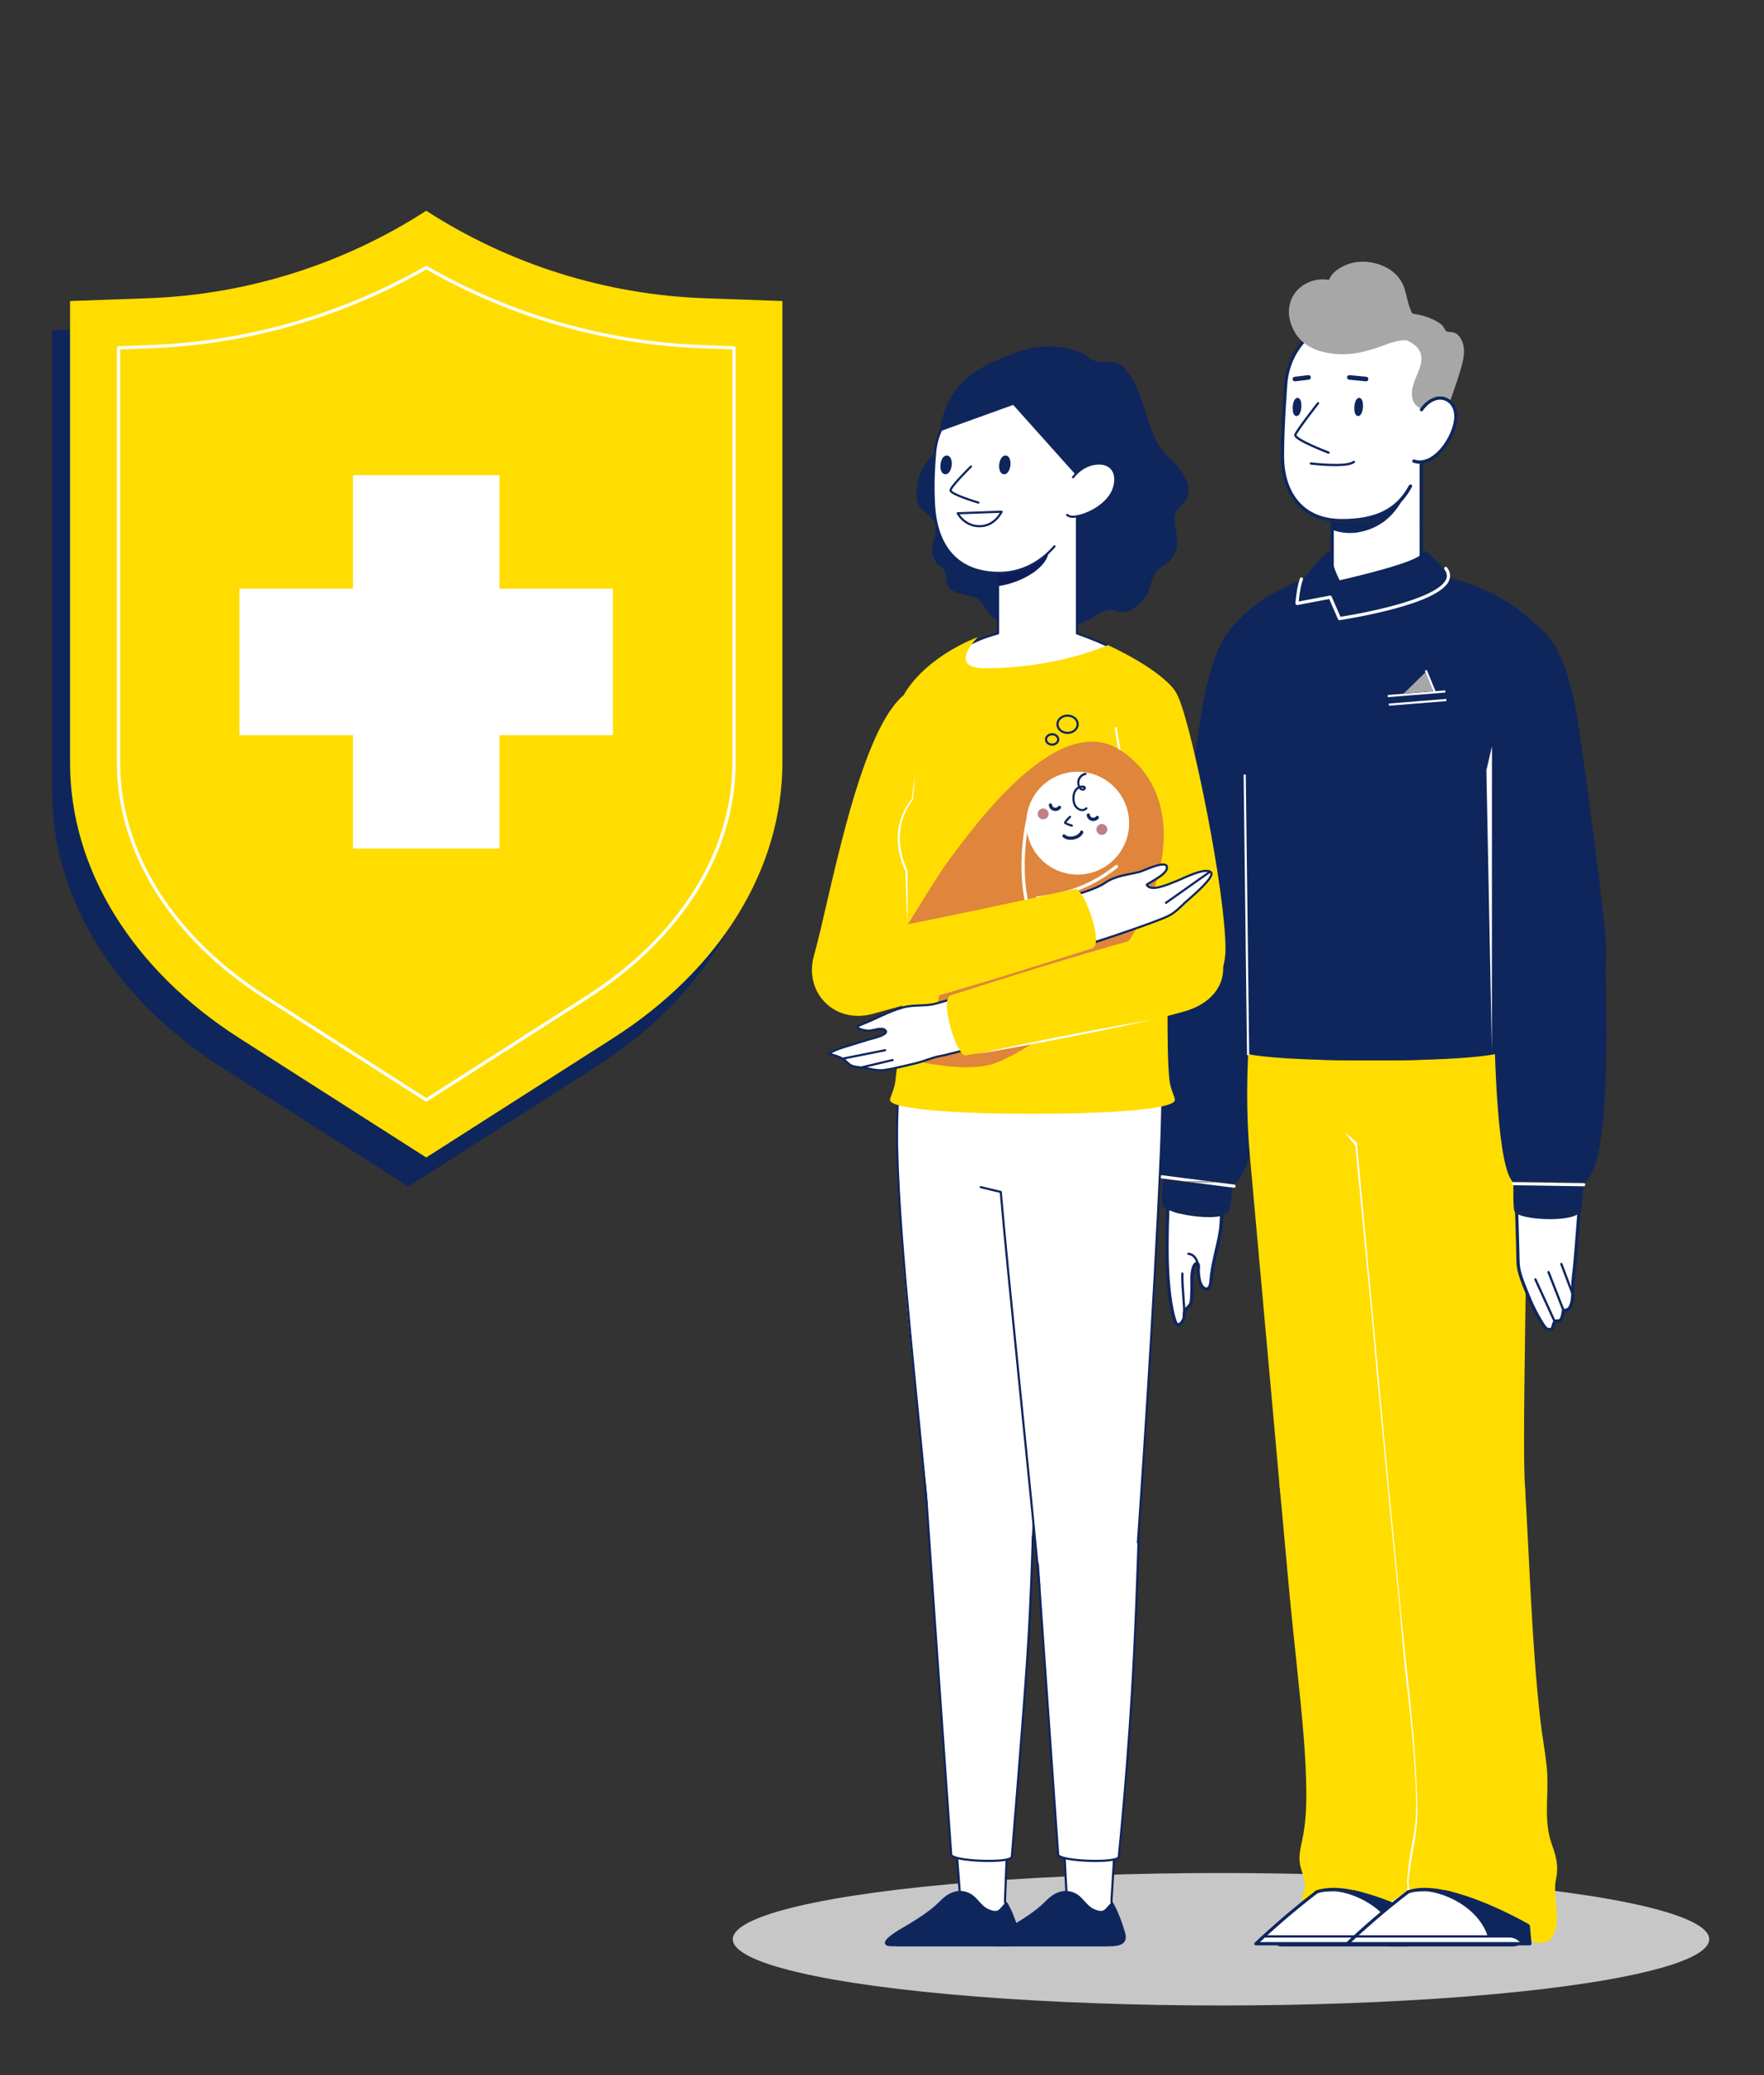 <?xml version="1.0" encoding="UTF-8"?>
<svg xmlns="http://www.w3.org/2000/svg" viewBox="0 0 408 480"><rect x="0" y="0" width="408" height="480" fill="#333333" stroke="none"/>
  <defs>
    <style>
      .cls-1, .cls-2 {
        stroke-width: .75px;
      }

      .cls-1, .cls-2, .cls-3, .cls-4, .cls-5 {
        stroke-linecap: round;
        stroke-linejoin: round;
      }

      .cls-1, .cls-2, .cls-3, .cls-4, .cls-5, .cls-6 {
        fill: none;
      }

      .cls-1, .cls-3, .cls-7, .cls-4, .cls-5 {
        stroke: #0f265c;
      }

      .cls-2, .cls-6 {
        stroke: #fff;
      }

      .cls-8 {
        mix-blend-mode: multiply;
      }

      .cls-3 {
        stroke-width: .53px;
      }

      .cls-7, .cls-9 {
        fill: #0f265c;
      }

      .cls-7, .cls-6 {
        stroke-miterlimit: 10;
      }

      .cls-4, .cls-6 {
        stroke-width: .5px;
      }

      .cls-10 {
        isolation: isolate;
      }

      .cls-11 {
        fill: #0f1c5c;
      }

      .cls-11, .cls-9, .cls-12, .cls-13, .cls-14, .cls-15, .cls-16, .cls-17, .cls-18, .cls-19, .cls-20 {
        stroke-width: 0px;
      }

      .cls-12 {
        fill: #1d2942;
      }

      .cls-13 {
        fill: #a8a7a7;
      }

      .cls-14 {
        fill: #c7c7c7;
      }

      .cls-15 {
        fill: #df853c;
      }

      .cls-16 {
        fill: #c18086;
      }

      .cls-17 {
        fill: #a1a1a1;
      }

      .cls-18 {
        fill: #a18033;
      }

      .cls-19 {
        fill: #fff;
      }

      .cls-20 {
        fill: #fd0;
      }

      .cls-5 {
        stroke-width: 1.06px;
      }
    </style>
  </defs>
  <g class="cls-10">
    <g id="Capa_1" data-name="Capa 1">
      <ellipse class="cls-14" cx="282.41" cy="448.57" rx="112.92" ry="15.32"/>
      <g>
        <g class="cls-8">
          <g>
            <path class="cls-9" d="m94.45,55.49h0c-19.26,12.43-41.52,19.43-64.43,20.24l-17.95.64v106.8c0,24.55,14.34,47.86,39.23,63.75l43.15,27.56,43.15-27.56c24.89-15.9,39.23-39.21,39.23-63.75v-106.8l-17.95-.64c-22.91-.82-45.17-7.81-64.43-20.24Z"/>
            <path class="cls-20" d="m98.58,48.75h0c-19.26,12.43-41.52,19.43-64.43,20.24l-17.95.64v106.8c0,24.55,14.34,47.86,39.23,63.75l43.15,27.56,43.15-27.56c24.89-15.9,39.23-39.21,39.23-63.75v-106.8l-17.95-.64c-22.91-.82-45.17-7.81-64.43-20.24Z"/>
            <path class="cls-2" d="m61.47,230.73c-21.64-13.82-34.05-33.62-34.05-54.3v-95.97l7.14-.26c22.54-.81,44.53-7.12,64.03-18.32,19.5,11.21,41.49,17.52,64.03,18.32l7.14.26v95.97c0,20.69-12.41,40.48-34.05,54.3l-37.11,23.71-37.11-23.71Z"/>
          </g>
        </g>
        <path class="cls-19" d="m141.65,136.16h-26.14v-26.14c0-.06-.05-.11-.11-.11h-33.65c-.06,0-.11.05-.11.11v26.14h-26.14c-.06,0-.11.05-.11.11v33.65c0,.06.05.11.11.11h26.14v26.14c0,.06.05.11.11.11h33.65c.06,0,.11-.05.11-.11v-26.14h26.14c.06,0,.11-.05.11-.11v-33.65c0-.06-.05-.11-.11-.11Z"/>
      </g>
      <path class="cls-19" d="m291.45,225.06c-2.22,12.7-19.07,15.11-18.16,0,.91-15.11,2.79-61.93,10.39-74.1,7.6-12.16,15.56,12.96,13.1,31.4-2.46,18.45-3.11,29.99-5.32,42.69"/>
      <path class="cls-9" d="m291.45,225.06l-.37-.06c-1.12,6.46-6.13,10.14-10.45,10.14-1.87,0-3.6-.68-4.88-2.12-1.28-1.44-2.13-3.66-2.13-6.81,0-.36.01-.74.04-1.12.45-7.56,1.15-23.04,2.68-38.14.77-7.55,1.74-15.01,3-21.32,1.25-6.32,2.8-11.5,4.65-14.46.68-1.09,1.35-1.85,1.99-2.33.64-.48,1.25-.69,1.83-.69,1.09,0,2.23.76,3.32,2.24,1.63,2.2,3.08,5.9,4.1,10.29,1.02,4.39,1.63,9.47,1.63,14.47,0,2.44-.14,4.87-.45,7.18-2.46,18.46-3.11,30-5.32,42.68l.37.06.37.07c2.22-12.73,2.87-24.27,5.32-42.71.31-2.35.46-4.81.46-7.28,0-6.75-1.08-13.62-2.81-18.84-.87-2.61-1.9-4.8-3.05-6.37-1.15-1.56-2.46-2.54-3.92-2.54-.77,0-1.54.28-2.28.84-.74.56-1.47,1.4-2.18,2.54-1.95,3.12-3.49,8.35-4.75,14.71-3.79,19.06-5.01,48.23-5.69,59.56-.02.4-.04.79-.04,1.17,0,3.28.88,5.7,2.32,7.31,1.43,1.61,3.39,2.37,5.44,2.37,4.73,0,10-3.97,11.18-10.76l-.37-.07"/>
      <path class="cls-19" d="m283.71,273.38c-2.35,13.3-14.04,16.01-13.37,0,.66-16.01,2.25-35.94,2.95-48.31.7-12.37,19.57-11.69,18.16,0-1.4,11.7-5.39,35.02-7.74,48.31"/>
      <path class="cls-9" d="m283.71,273.38l-.37-.06c-.61,3.42-1.84,6.12-3.3,7.94-1.46,1.83-3.13,2.76-4.58,2.76-1.25,0-2.4-.65-3.3-2.16-.89-1.5-1.48-3.88-1.48-7.2,0-.41,0-.83.03-1.26.66-16,2.25-35.93,2.95-48.31.17-2.95,1.39-5.1,3.12-6.53,1.73-1.43,3.98-2.14,6.18-2.14,2.11,0,4.17.65,5.68,1.89,1.51,1.25,2.5,3.08,2.51,5.54,0,.37-.02.76-.07,1.17-1.4,11.67-5.38,35-7.74,48.29l.37.06.37.07c2.35-13.3,6.34-36.62,7.74-48.33.05-.43.08-.85.08-1.26,0-2.67-1.1-4.75-2.78-6.12-1.67-1.37-3.9-2.06-6.16-2.06s-4.78.75-6.66,2.31c-1.88,1.55-3.21,3.92-3.39,7.07-.7,12.36-2.29,32.3-2.95,48.32-.02.44-.03.87-.03,1.29,0,3.41.6,5.91,1.59,7.58.98,1.68,2.41,2.53,3.94,2.53,1.78,0,3.62-1.1,5.17-3.04,1.55-1.94,2.82-4.75,3.45-8.28l-.37-.07"/>
      <path class="cls-19" d="m283.71,273.38c-.34,1.95-.8,3.87-.97,5.16-.26,1.97-.17,3.96-.44,5.93-.16,1.13-.37,2.22-.63,3.34-.56,2.39-1.12,4.69-1.44,7.11-.1.73-.08,2.35-.61,2.96-.57.65-1.39.05-1.7-.45-.61-.98-.72-2.39-.79-3.57-.02-.36.19-1.31-.15-1.53-.48-.32-.88.59-1.01.99-.49,1.62-.23,3.49-.31,5.13-.04.91.02,1.91-.19,2.82-.19.84-.86,1.12-1.3,1.77-.44.64-.12,1.43-.44,2.17-.28.66-1.01,1.64-1.68,1.01-.19-.18-.3-.62-.39-.87-.26-.74-.45-1.53-.61-2.31-.51-2.48-.78-5.05-.96-7.61-.49-6.96-.01-16.87.23-22.05.27-5.74,14.46-6.28,13.37,0"/>
      <path class="cls-9" d="m283.71,273.38l-.37-.06c-.33,1.94-.79,3.85-.97,5.18-.27,2.01-.17,4-.44,5.93-.16,1.12-.37,2.19-.63,3.31-.56,2.39-1.12,4.7-1.45,7.15-.05.4-.07.98-.14,1.53-.06.55-.21,1.06-.37,1.23-.12.13-.2.15-.3.16-.22.02-.65-.29-.8-.56-.55-.86-.67-2.22-.73-3.4v-.04c0-.16.05-.51.05-.84,0-.16,0-.32-.05-.48-.04-.16-.12-.34-.31-.47-.12-.08-.27-.13-.41-.13-.22,0-.39.1-.52.21-.37.33-.54.82-.64,1.12-.28.93-.33,1.9-.33,2.85,0,.55.02,1.09.02,1.61,0,.26,0,.51-.02.76-.04.94,0,1.92-.18,2.75-.08.33-.23.54-.46.78-.22.24-.53.48-.78.86-.29.42-.31.87-.33,1.25-.01.38-.02.71-.14.99-.09.22-.26.5-.43.7-.18.2-.36.3-.44.29l-.2-.1s-.08-.12-.14-.27c-.05-.15-.1-.31-.15-.46-.26-.72-.43-1.49-.59-2.26-.51-2.46-.77-5.01-.95-7.56-.15-2.18-.21-4.65-.21-7.19,0-5.51.28-11.27.44-14.82.06-1.3.92-2.31,2.25-3.04,1.33-.72,3.1-1.11,4.8-1.11,1.5,0,2.95.3,3.98.89,1.04.6,1.64,1.42,1.65,2.58,0,.19-.02.39-.05.6l.37.06.37.06c.04-.25.07-.49.07-.73,0-1.46-.84-2.56-2.03-3.23-1.2-.68-2.75-.99-4.36-.99-1.81,0-3.68.4-5.16,1.2-1.47.79-2.57,2.03-2.64,3.67-.17,3.55-.44,9.32-.44,14.85,0,2.54.06,5.03.21,7.24.18,2.57.45,5.15.97,7.66.16.79.35,1.59.62,2.36.04.11.09.29.16.47.07.19.15.38.33.55.2.19.46.31.71.3.44,0,.75-.27,1-.54.25-.28.44-.61.56-.9.2-.46.19-.9.2-1.26.01-.36.05-.63.2-.85.18-.27.44-.49.7-.76.26-.27.54-.63.65-1.14.22-.98.16-2,.2-2.88.01-.26.02-.53.02-.8,0-.54-.02-1.08-.02-1.61,0-.92.05-1.83.3-2.63.04-.14.14-.39.25-.57l.16-.2.04-.03v-.02s0,.02,0,.02h0s0-.02,0-.02v.02-.05.04s0,0,0,0v-.05.04s0,0,0,0l.03-.05-.05.03.02.02.03-.05-.05.03s.05.16.05.34c0,.27-.05.59-.05.84v.08c.08,1.19.17,2.64.85,3.75.28.42.76.89,1.43.91.3,0,.63-.14.87-.41.37-.43.47-1.03.56-1.63.08-.59.1-1.19.14-1.52.32-2.39.87-4.68,1.43-7.07.26-1.13.48-2.23.64-3.38.28-2.02.18-4.01.44-5.93.17-1.26.63-3.19.97-5.15l-.37-.06"/>
      <path class="cls-3" d="m273.48,294.6c-.11,3.16.52,6.8.41,9.94m3.29-10.43c.15-1.61-.46-3.92-2.32-4.09"/>
      <path class="cls-9" d="m290.76,141.18c-5.43,2.9-9.9,6.2-12.92,26.3-2.26,15.01-7.8,53.68-8.31,60.09-.5,6.41,1.19,10.13,10.9,12.06,9.71,1.93,12.24-8.74,13.26-16.31,1.23-9.13,7.37-29.68,8.14-32.38.76-2.7,4.3-21.31-.21-34.94,0,0-5.72-10.17-10.86-14.82"/>
      <path class="cls-9" d="m290.76,141.18l-.18-.33c-2.73,1.45-5.3,3.07-7.51,6.84-2.21,3.77-4.09,9.66-5.61,19.74-2.26,15.02-7.8,53.67-8.31,60.11-.05.65-.08,1.28-.08,1.88,0,2.69.58,4.94,2.32,6.7,1.74,1.76,4.56,3,8.96,3.87.8.16,1.56.24,2.28.24,4.12,0,6.79-2.53,8.47-5.86,1.69-3.34,2.48-7.5,2.95-11,1.22-9.07,7.36-29.63,8.13-32.33.49-1.74,2.05-9.65,2.05-18.72,0-5.43-.56-11.27-2.27-16.43l-.03-.07s-5.71-10.18-10.93-14.91c-.12-.11-.29-.13-.43-.05l.18.33-.25.28c2.52,2.28,5.23,5.97,7.29,9.08,1.03,1.56,1.9,2.97,2.52,3.99.61,1.02.97,1.65.97,1.65l.33-.18-.35.12c1.67,5.05,2.23,10.82,2.23,16.2,0,8.97-1.56,16.88-2.02,18.52-.76,2.7-6.91,23.25-8.15,32.44-.46,3.46-1.25,7.57-2.88,10.76-1.64,3.2-4.02,5.45-7.8,5.45-.67,0-1.38-.07-2.14-.22-4.33-.86-7-2.08-8.57-3.67-1.56-1.59-2.1-3.57-2.11-6.17,0-.58.03-1.19.08-1.82.5-6.37,6.04-45.07,8.3-60.06,1.51-10.03,3.38-15.84,5.51-19.47,2.14-3.63,4.51-5.11,7.22-6.56l-.18-.33-.25.28.25-.28"/>
      <path class="cls-9" d="m294.48,218.9c-.81,6.7-2.4,51.68-9.66,54.94-.52,3.51-.46,4.31-.89,5.97-.7,2.74-13.7.82-14.72-1.12-.27-.51-.02-3.59.18-6.74-4.75-3.98-1.86-37.9,2.3-60.09,1.43-7.63,3.2-7.78,10.62-6.75,7.43,1.02,13.06,6.38,12.17,13.79"/>
      <path class="cls-9" d="m294.48,218.9l-.37-.05c-.41,3.39-1.01,16.28-2.41,28.76-.7,6.24-1.61,12.36-2.78,17.11-.59,2.38-1.24,4.41-1.97,5.93-.72,1.52-1.52,2.51-2.28,2.84l-.22.29c-.52,3.53-.47,4.32-.88,5.93-.04.14-.13.28-.32.41-.57.43-2,.68-3.67.67-2.02,0-4.43-.31-6.39-.77-.98-.23-1.86-.5-2.51-.77-.65-.27-1.07-.59-1.13-.74h0c-.04-.11-.07-.48-.07-.97,0-1.26.16-3.4.29-5.57l-.13-.31c-.73-.59-1.37-2.27-1.75-4.72-.39-2.46-.57-5.68-.57-9.4,0-12.84,2.12-31.59,4.75-45.61.52-2.81,1.11-4.56,1.92-5.56.81-.98,1.86-1.33,3.62-1.34,1.22,0,2.75.18,4.66.45,3.38.47,6.38,1.85,8.51,3.9,2.14,2.06,3.43,4.78,3.43,7.98,0,.48-.03.98-.09,1.49l.37.05.37.04c.07-.54.1-1.06.1-1.58,0-3.41-1.39-6.34-3.66-8.52-2.27-2.18-5.41-3.62-8.93-4.11-1.92-.26-3.47-.45-4.76-.45-1.84,0-3.22.41-4.2,1.62-.97,1.19-1.54,3.04-2.08,5.89-2.63,14.07-4.76,32.83-4.76,45.75,0,3.74.18,7,.58,9.51.41,2.52,1,4.31,2.01,5.18l.24-.29-.37-.02c-.13,2.17-.29,4.3-.29,5.62,0,.3,0,.55.03.77.02.22.04.38.13.55.26.47.79.77,1.5,1.08,2.13.9,6.06,1.6,9.19,1.6,1.16,0,2.22-.09,3.04-.33.41-.12.77-.27,1.07-.48.29-.21.52-.49.61-.84.43-1.71.38-2.51.9-6.01l-.37-.05.15.34c1.05-.48,1.89-1.62,2.65-3.2,2.64-5.56,4.24-17.06,5.31-27.97,1.06-10.89,1.57-21.17,1.92-24.07l-.37-.04"/>
      <path class="cls-19" d="m285.47,274l-16.74-2.16c-.2-.03-.39.12-.42.32-.03.2.12.39.32.42l16.74,2.16c.21.03.39-.12.42-.32.03-.2-.12-.39-.32-.42"/>
      <path class="cls-19" d="m320.72,281.86c.86,18.88,2.05,46.61,3.06,67.98.68,14.43-2.61,18.89-10.13,18.87-5.14-.01-11.94-4.82-13.49-18.55-2.33-20.67-4.82-49.13-7.04-68.3-3.53-30.44-7.32-45.45,5.75-52.86,15.8-8.96,20.23,17.89,21.83,52.86"/>
      <path class="cls-9" d="m320.72,281.86l-.37.02c.86,18.88,2.05,46.6,3.06,67.98.06,1.23.09,2.38.09,3.47,0,5.79-.84,9.57-2.45,11.84-1.61,2.27-3.98,3.16-7.34,3.17h-.06v.37s.01-.37.01-.37c-4.89-.01-11.57-4.59-13.12-18.22-2.33-20.66-4.82-49.12-7.04-68.3-1.66-14.3-3.37-25.19-3.37-33.44,0-4.66.55-8.47,1.93-11.58,1.38-3.11,3.6-5.54,7.01-7.47,2.04-1.16,3.87-1.69,5.49-1.69,2.67,0,4.87,1.42,6.77,4.1,2.84,4.03,4.86,10.88,6.26,19.57,1.41,8.68,2.23,19.2,2.75,30.57l.37-.02.37-.02c-.7-15.19-1.92-28.85-4.39-38.76-1.24-4.95-2.78-8.97-4.76-11.78-1.97-2.81-4.42-4.42-7.38-4.42-1.79,0-3.74.59-5.86,1.79-3.53,1.99-5.88,4.57-7.32,7.82-1.45,3.25-1.99,7.17-1.99,11.89,0,8.35,1.72,19.24,3.37,33.52,2.22,19.16,4.71,47.63,7.04,68.3,1.54,13.83,8.47,18.87,13.86,18.88h.05c3.48,0,6.19-.97,7.95-3.48,1.76-2.5,2.58-6.42,2.59-12.28,0-1.1-.03-2.26-.09-3.5-1.01-21.37-2.2-49.1-3.06-67.98l-.37.02"/>
      <path class="cls-19" d="m324.72,377.49c-.03-13.38-.8-24.7-1.18-33.05-.73-16.07-9.14-18.55-14.01-18.55s-11.66,2.11-9.97,18.55c.88,8.54,2.37,19.5,3.72,33.05,3.3,33.11,6.27,55.06,6.95,59.94,1.32,9.59,14.29,10.83,14.25,0-.03-7.28.3-43.46.26-59.94"/>
      <path class="cls-9" d="m324.72,377.49h.37c-.03-13.4-.8-24.72-1.18-33.07-.37-8.09-2.68-12.84-5.57-15.56-2.89-2.71-6.32-3.35-8.82-3.35-2.22,0-4.89.43-7.01,2.46-2.12,2.03-3.6,5.59-3.6,11.68,0,1.46.08,3.06.27,4.82.88,8.55,2.36,19.5,3.72,33.05,3.3,33.11,6.27,55.07,6.95,59.96.7,5.11,4.63,7.99,8.32,7.99,1.73,0,3.41-.64,4.65-1.97s2.03-3.34,2.02-6.02v-.05c0-.28,0-.59,0-.95,0-8.49.26-39.11.26-55.94,0-1.08,0-2.1,0-3.06h-.37s-.37,0-.37,0c0,.96,0,1.98,0,3.06,0,16.82-.26,47.43-.26,55.94,0,.36,0,.67,0,.95v.05c0,2.54-.73,4.34-1.82,5.51-1.09,1.17-2.56,1.73-4.11,1.73-3.3,0-6.92-2.58-7.57-7.34-.67-4.88-3.65-26.83-6.94-59.93-1.35-13.56-2.84-24.53-3.72-33.05-.18-1.74-.26-3.32-.26-4.75,0-5.99,1.46-9.31,3.37-11.14,1.91-1.84,4.36-2.25,6.49-2.25,2.38,0,5.59.6,8.3,3.15,2.71,2.54,4.97,7.07,5.34,15.04.38,8.36,1.15,19.67,1.18,33.04h.37"/>
      <path class="cls-19" d="m324.51,423.27c0,8.86-.35,8.31-.02,14.16.33,5.85,4.38,12.42.66,12.42h-28.65c-4.62,0,14.5-5.92,13.74-12.42-.76-6.5-.81-4.13-1.74-12.73-.93-8.6,16.01-10.28,16-1.43"/>
      <path class="cls-9" d="m324.51,423.27h-.37c0,5.96-.16,7.65-.16,9.93,0,1.1.04,2.34.15,4.25.12,2.07.68,4.19,1.21,6.08.53,1.89,1.02,3.56,1.01,4.63,0,.48-.1.81-.26,1-.16.19-.41.31-.93.32h-28.65c-.23,0-.39-.02-.45-.04h-.02s-.08.15-.08.15l.13-.11-.06-.05-.08.16.13-.11-.21.17h.27l-.06-.17-.21.17h.27-.17l.14.1.02-.1h-.17l.14.1s.31-.28.74-.53c1.55-.92,4.97-2.51,7.99-4.46,1.51-.98,2.94-2.05,4-3.21,1.06-1.15,1.77-2.4,1.77-3.74,0-.14,0-.28-.02-.42-.38-3.25-.59-4.31-.81-5.6-.22-1.29-.46-2.83-.93-7.13-.02-.22-.03-.43-.03-.63,0-1.99,1.04-3.52,2.63-4.61,1.59-1.08,3.72-1.66,5.78-1.66,1.81,0,3.55.45,4.81,1.36,1.26.91,2.06,2.24,2.07,4.15h.75c0-2.13-.95-3.74-2.38-4.76-1.43-1.02-3.32-1.5-5.25-1.5-2.19,0-4.45.61-6.2,1.79-1.74,1.17-2.97,2.96-2.96,5.23,0,.23.01.47.04.71.46,4.3.71,5.87.94,7.18.22,1.3.42,2.31.8,5.56l.02.34c0,1.24-.82,2.55-2.15,3.81-1.98,1.89-5.02,3.62-7.56,4.97-1.27.68-2.41,1.26-3.25,1.73-.42.23-.76.44-1.02.62-.13.09-.23.18-.32.28-.08.1-.18.21-.19.43,0,.14.08.29.17.37.14.12.27.14.41.17.14.02.31.03.51.03h28.65c.64,0,1.17-.19,1.5-.58.33-.39.44-.91.44-1.48,0-1.26-.52-2.94-1.04-4.83-.53-1.89-1.07-3.96-1.18-5.92-.11-1.9-.15-3.12-.15-4.2,0-2.24.16-3.96.16-9.93h-.37"/>
      <path class="cls-19" d="m349.33,243.26c0,11.24-11.04,22.5-33.17,22.5s-26.31-11.26-26.31-22.5,8.95-18.2,31.18-18.2,28.3,6.96,28.3,18.2"/>
      <path class="cls-9" d="m349.33,243.26h-.37c0,5.49-2.69,11-8.14,15.16-5.44,4.16-13.65,6.96-24.65,6.96-11.01,0-17.46-2.8-21.17-6.91-3.72-4.12-4.76-9.63-4.76-15.21,0-5.52,2.16-9.9,7.08-13,4.92-3.09,12.65-4.83,23.73-4.83,11.08,0,18.08,1.75,22.26,4.81,4.18,3.07,5.65,7.45,5.66,13.01h.75c0-5.68-1.55-10.39-5.97-13.62-4.41-3.22-11.56-4.96-22.71-4.96-11.15,0-19.01,1.74-24.13,4.94-5.12,3.2-7.44,7.92-7.43,13.63,0,5.66,1.05,11.39,4.95,15.71,3.9,4.32,10.61,7.16,21.73,7.16,11.13,0,19.5-2.83,25.11-7.11,5.61-4.28,8.44-10.02,8.43-15.76h-.37"/>
      <path class="cls-19" d="m345.56,281.86c.86,18.88,2.05,46.61,3.06,67.98.68,14.43-2.61,18.89-10.13,18.87-5.14-.01-11.94-4.82-13.49-18.55-2.33-20.67-4.82-49.13-7.04-68.3-3.53-30.44-5.96-56.17,6.75-56.72,22.93-1.01,19.24,21.76,20.84,56.72"/>
      <path class="cls-9" d="m345.56,281.86l-.37.02c.86,18.88,2.05,46.6,3.06,67.98.06,1.23.09,2.38.09,3.47,0,5.79-.84,9.57-2.45,11.84-1.61,2.27-3.98,3.16-7.34,3.17h-.06v.37s.01-.37.01-.37c-4.89-.01-11.57-4.59-13.12-18.22-2.33-20.66-4.82-49.12-7.04-68.3-1.51-13.06-2.82-25.25-2.82-34.93,0-6.44.58-11.76,2.04-15.47.73-1.85,1.67-3.29,2.85-4.29s2.59-1.55,4.33-1.63c.48-.02.95-.03,1.41-.03,5.27,0,8.94,1.38,11.56,3.95,3.93,3.84,5.55,10.52,6.28,19.47.74,8.95.61,20.14,1.2,32.98l.37-.02.37-.02c-.78-17.1-.29-31.28-2.29-41.27-1-4.99-2.63-8.96-5.41-11.68-2.78-2.73-6.68-4.17-12.08-4.16-.47,0-.95.01-1.44.03-1.89.08-3.48.71-4.78,1.81-1.95,1.65-3.22,4.32-4.03,7.76-.8,3.45-1.13,7.7-1.13,12.56,0,9.74,1.31,21.95,2.83,35.01,2.22,19.16,4.71,47.63,7.04,68.3,1.54,13.83,8.47,18.87,13.86,18.88h.05c3.48,0,6.19-.97,7.95-3.48,1.76-2.5,2.58-6.42,2.58-12.28,0-1.1-.03-2.26-.09-3.5-1.01-21.37-2.2-49.1-3.06-67.98l-.37.02"/>
      <path class="cls-19" d="m349.55,377.49c-.03-13.38-.8-24.7-1.18-33.05-.73-16.07-9.14-18.55-14.01-18.55s-11.67,2.11-9.97,18.55c.88,8.54,2.36,19.5,3.71,33.05,3.3,33.11,6.27,55.06,6.95,59.94,1.32,9.59,14.29,10.83,14.25,0-.03-7.28.3-43.46.26-59.94"/>
      <path class="cls-9" d="m349.55,377.49h.37c-.03-13.4-.8-24.72-1.18-33.07-.37-8.09-2.68-12.84-5.57-15.56-2.89-2.71-6.32-3.35-8.81-3.35-2.22,0-4.89.43-7.01,2.46-2.12,2.03-3.6,5.59-3.6,11.68,0,1.46.08,3.06.27,4.82.88,8.55,2.37,19.5,3.72,33.05,3.3,33.11,6.27,55.07,6.95,59.96.7,5.11,4.63,7.99,8.31,7.99,1.73,0,3.41-.64,4.65-1.97,1.24-1.33,2.03-3.34,2.02-6.02v-.05c0-.28,0-.59,0-.95,0-8.49.26-39.1.26-55.93,0-1.08,0-2.11,0-3.07h-.37s-.37,0-.37,0c0,.96,0,1.98,0,3.06,0,16.82-.26,47.44-.26,55.93,0,.35,0,.67,0,.95v.05c0,2.54-.73,4.34-1.82,5.51-1.09,1.17-2.56,1.73-4.11,1.73-3.3,0-6.91-2.58-7.57-7.34-.67-4.88-3.65-26.83-6.94-59.93-1.35-13.56-2.84-24.53-3.72-33.05-.18-1.74-.26-3.32-.26-4.75,0-5.99,1.46-9.31,3.37-11.14,1.91-1.84,4.36-2.25,6.49-2.25,2.38,0,5.59.6,8.3,3.15,2.71,2.54,4.97,7.07,5.34,15.04.38,8.36,1.15,19.67,1.18,33.04h.37"/>
      <path class="cls-19" d="m349.35,423.27c0,8.86-.35,8.31-.02,14.16.33,5.85,4.38,12.42.66,12.42h-28.65c-4.62,0,14.5-5.92,13.74-12.42-.76-6.5-.81-4.13-1.74-12.73-.93-8.6,16.01-10.28,16-1.43"/>
      <path class="cls-9" d="m349.35,423.27h-.37c0,5.96-.16,7.65-.16,9.93,0,1.1.04,2.34.15,4.25.12,2.07.68,4.19,1.21,6.08.53,1.89,1.02,3.56,1.01,4.63,0,.48-.1.81-.26,1-.16.19-.41.31-.93.32h-28.65c-.23,0-.39-.02-.45-.04h-.02s-.08.15-.08.15l.14-.11-.06-.05-.08.16.14-.11-.21.17h.27l-.06-.17-.21.17h.27-.17l.14.1.02-.1h-.17l.14.1s.31-.28.74-.53c1.55-.92,4.97-2.51,7.99-4.46,1.51-.98,2.94-2.05,4-3.21,1.06-1.15,1.77-2.4,1.77-3.74,0-.14,0-.28-.02-.42-.38-3.25-.59-4.31-.81-5.6-.22-1.29-.46-2.83-.93-7.13-.02-.22-.04-.43-.04-.63,0-1.99,1.04-3.52,2.64-4.61,1.59-1.08,3.72-1.66,5.78-1.66,1.81,0,3.55.45,4.81,1.36,1.26.91,2.06,2.24,2.07,4.15h.75c0-2.13-.95-3.74-2.38-4.76-1.43-1.02-3.32-1.5-5.25-1.5-2.19,0-4.45.61-6.2,1.79-1.74,1.17-2.97,2.96-2.96,5.23,0,.23.01.47.04.71.46,4.3.71,5.87.94,7.18.22,1.3.42,2.31.8,5.56l.02.34c0,1.24-.82,2.55-2.15,3.81-1.98,1.89-5.02,3.62-7.56,4.97-1.27.68-2.41,1.26-3.25,1.73-.42.23-.76.44-1.02.62-.13.09-.23.18-.32.28-.08.1-.18.21-.19.43,0,.14.08.29.17.37.14.12.27.14.41.17.14.02.31.03.51.03h28.65c.64,0,1.17-.19,1.5-.58.33-.39.44-.91.44-1.48,0-1.26-.51-2.94-1.04-4.83-.53-1.88-1.07-3.96-1.18-5.92-.11-1.9-.15-3.12-.15-4.2,0-2.24.16-3.96.16-9.93h-.37"/>
      <path class="cls-20" d="m325.44,344.16c1.15,18.54-27.58,16.48-29.06,0-.79-8.78-4.05-44.94-6.92-76.79-2.52-27.92,3.35-52.53,3.35-52.53h25.28s6.21,110.79,7.36,129.33"/>
      <path class="cls-20" d="m325.44,344.16l-.37.02c.02.36.03.71.03,1.05,0,4.03-1.51,6.92-3.82,8.84-2.31,1.92-5.46,2.85-8.75,2.85-3.63,0-7.4-1.14-10.35-3.32-2.94-2.17-5.06-5.36-5.43-9.48-.79-8.78-4.05-44.94-6.92-76.79-.44-4.92-.63-9.74-.63-14.34,0-10.71.99-20.24,1.98-27.08.49-3.42.99-6.17,1.36-8.07.37-1.9.62-2.93.62-2.93l-.36-.09v.37h25.28v-.37l-.37.02s6.21,110.79,7.36,129.33l.37-.02.37-.02c-.58-9.27-2.42-41.6-4.11-71.61-.85-15.01-1.66-29.44-2.26-40.11-.3-5.34-.55-9.74-.72-12.8-.17-3.07-.27-4.79-.27-4.8-.01-.2-.18-.35-.37-.35h-25.28c-.17,0-.32.12-.36.29,0,.02-3.98,16.73-3.98,38.25,0,4.62.18,9.46.63,14.41,2.87,31.85,6.13,68.01,6.92,76.79.39,4.35,2.65,7.74,5.74,10.02,3.09,2.28,7.01,3.46,10.79,3.46,3.42,0,6.74-.97,9.22-3.03,2.48-2.05,4.1-5.2,4.09-9.42,0-.36-.01-.72-.04-1.09l-.37.02"/>
      <path class="cls-20" d="m325.42,344.16c-1.03-17.87-30.93-20.97-29.04,0,.69,7.7,1.41,15.4,2.11,23.1,1.05,11.52,2.47,23.01,3.42,34.52.35,4.29.56,8.64.6,12.93.04,3.29-.14,6.54-.71,9.78-.44,2.54-1.27,4.73-.62,7.3.43,1.67,1.11,3.07.96,4.87-.09,1.02-1.3,3.64-.4,4.51.78.76,3.07-.26,3.93-.39,4.03-.6,8.33-.81,12.06,1.04,1.91.95,3.73,2.21,5.43,3.48.82.61,3.77,3.97,4.59,3.97,1.83,0,4.74.94,5.83-1.01,1.43-2.56-.59-6.95-.91-9.54-.45-3.64.86-6.94-.39-10.48-2.36-6.65-2.85-12.64-3.24-19.6-1.21-21.49-2.4-42.99-3.64-64.48"/>
      <path class="cls-20" d="m325.42,344.16l.37-.02c-.27-4.75-2.55-8.51-5.73-11.05-3.18-2.54-7.24-3.89-11.13-3.89-3.37,0-6.62,1.01-9.04,3.17-2.42,2.16-3.98,5.46-3.97,9.93,0,.61.03,1.24.09,1.89.69,7.7,1.41,15.4,2.11,23.11,1.06,11.53,2.47,23.01,3.42,34.51.35,4.28.56,8.62.6,12.9,0,.26,0,.52,0,.78,0,3.01-.19,5.98-.71,8.93-.32,1.84-.86,3.53-.87,5.39,0,.67.07,1.36.26,2.07.4,1.55.98,2.8.97,4.25,0,.16,0,.32-.02.49-.02.3-.2.89-.38,1.53-.18.65-.35,1.35-.35,2,0,.47.09.94.44,1.28.32.31.74.38,1.15.38.57,0,1.2-.16,1.76-.31.56-.16,1.08-.32,1.33-.36,1.64-.25,3.32-.43,4.98-.43,2.39,0,4.73.37,6.86,1.43,1.88.93,3.68,2.18,5.38,3.45.17.12.51.45.91.84.6.6,1.36,1.37,2.06,2.01.35.32.68.6.98.81.31.21.54.37.88.38.84,0,2.01.23,3.14.23.58,0,1.16-.06,1.7-.27.53-.21,1.01-.59,1.33-1.16.41-.73.56-1.58.56-2.45,0-2.53-1.2-5.47-1.42-7.31-.07-.56-.1-1.11-.1-1.66,0-1.73.27-3.43.27-5.18,0-1.21-.13-2.44-.58-3.71-2.34-6.6-2.83-12.55-3.22-19.5-1.21-21.5-2.4-42.99-3.64-64.49l-.37.02-.37.02c1.24,21.49,2.43,42.99,3.64,64.48.39,6.96.89,13,3.26,19.7.41,1.17.54,2.31.54,3.46,0,1.67-.27,3.38-.27,5.18,0,.58.03,1.16.1,1.76.26,2.01,1.42,4.91,1.41,7.22,0,.8-.13,1.51-.46,2.09-.24.42-.55.67-.95.83-.4.16-.89.22-1.42.22-1.03,0-2.18-.22-3.14-.23h0c-.09,0-.44-.22-.82-.54-.59-.48-1.32-1.2-1.97-1.86-.66-.66-1.22-1.23-1.57-1.5-1.71-1.28-3.55-2.55-5.49-3.52-2.27-1.13-4.73-1.51-7.19-1.51-1.71,0-3.43.18-5.09.43-.38.06-.88.23-1.43.38-.54.15-1.12.29-1.56.29-.32,0-.53-.07-.63-.17-.13-.12-.22-.37-.22-.75,0-.5.15-1.17.33-1.8.17-.63.36-1.21.4-1.67.02-.19.02-.37.02-.55,0-1.65-.62-2.97-.99-4.44-.17-.65-.23-1.27-.23-1.88,0-1.7.52-3.35.86-5.26.52-3.01.72-6.02.72-9.06,0-.26,0-.52,0-.79-.05-4.31-.25-8.66-.6-12.96-.95-11.52-2.37-23.01-3.42-34.52-.71-7.7-1.42-15.4-2.11-23.1-.06-.63-.08-1.24-.08-1.82,0-4.3,1.47-7.36,3.72-9.37,2.25-2.01,5.32-2.98,8.54-2.98,3.72,0,7.64,1.3,10.67,3.73,3.03,2.43,5.19,5.97,5.45,10.5l.37-.02"/>
      <path class="cls-19" d="m334.69,438.09c-.45-3.85.86-7.34-.39-11.08-2.36-7.04-2.85-13.38-3.24-20.73-1.21-22.74-9.39-110.24-10.63-132.97-.23-4.27-9.33-11.33-9.33-11.33l2.38,3.06s2.48,26,2.93,30.46c1.31,12.9,1.39,15.56,2.32,25.08,1.08,11.06,2.61,27.53,3.57,37.09.53,5.24,1.43,13.65,1.94,20.36.87,11.46,2.22,18.05,3.09,32.64.21,3.5.42,9.88-.25,13.29-.65,3.33-1.22,7.03-1.22,7.03-.42,4.53-.48,3.13-.32,5.69.09,1.52-5.35,3.34-5.02,4.95.42,2.04,3.14,2.23,4.64,3.42.82.65,3.77,4.2,4.59,4.2,1.83,0,4.74,1,5.83-1.07,1.43-2.7-.59-7.35-.91-10.09"/>
      <path class="cls-19" d="m332.35,445.45s-18.94-11.01-27.79-7.81c-7.61,5.78-14.08,11.98-14.08,11.98h42.25l-.38-4.18"/>
      <path class="cls-9" d="m332.35,445.45l.19-.32s-3.63-2.11-8.45-4.22c-4.83-2.1-10.85-4.22-15.73-4.23-1.42,0-2.75.18-3.93.61l-.1.05c-7.63,5.79-14.1,12.01-14.11,12.01-.11.11-.15.27-.09.41.06.14.19.23.35.23h42.25l.28-.12.1-.29-.38-4.18-.19-.29-.19.32-.37.03.34,3.77h-41.84v.37l.26.27s.4-.39,1.12-1.06c2.17-2.01,7.23-6.58,12.92-10.9l-.23-.3.13.35c1.07-.39,2.31-.56,3.67-.56,4.67,0,10.65,2.07,15.43,4.16,2.39,1.04,4.49,2.09,5.98,2.87.75.39,1.35.72,1.76.95.41.23.63.36.63.36l.19-.32-.37.03.37-.03"/>
      <path class="cls-9" d="m322.98,447.91c3.62.27,6.14-.46,7.76,1.72h1.99l-.38-4.18s-16.77-9.75-26.13-8.23c7.18,0,14.79,4.41,16.76,10.69"/>
      <line class="cls-3" x1="292.33" y1="447.91" x2="332.59" y2="447.91"/>
      <path class="cls-20" d="m317.84,214.83h26.74s8.74,21.6,8.24,61.92c-.41,33.51-1.02,58.73-.45,67.41,1.22,18.54-29.18,16.48-30.75,0-.84-8.78-7.46-80.64-7.46-80.64l3.68-48.69"/>
      <path class="cls-20" d="m317.84,215.2h26.74v-.37l-.35.14s.13.31.35.94c1.57,4.39,7.88,24.16,7.88,57.53,0,1.09,0,2.19-.02,3.31-.29,23.73-.68,43.3-.68,55.79,0,5.15.07,9.09.23,11.65.02.36.04.71.04,1.05,0,4.03-1.59,6.91-4.04,8.84-2.45,1.92-5.8,2.86-9.28,2.86-3.85,0-7.85-1.15-10.97-3.32-3.12-2.18-5.36-5.36-5.75-9.48-.42-4.39-2.29-24.55-4.05-43.62-.88-9.53-1.74-18.79-2.37-25.66-.32-3.44-.58-6.28-.76-8.26-.18-1.98-.29-3.1-.29-3.11-.02-.21-.2-.36-.41-.34-.21.02-.36.2-.34.41,0,0,6.62,71.86,7.46,80.64.41,4.36,2.8,7.75,6.07,10.02,3.26,2.28,7.4,3.46,11.4,3.46,3.61,0,7.12-.97,9.74-3.02,2.62-2.05,4.33-5.2,4.33-9.43,0-.36-.01-.72-.04-1.09-.17-2.52-.23-6.46-.23-11.6,0-12.48.39-32.05.68-55.78.01-1.12.02-2.23.02-3.32,0-38.24-8.27-58.71-8.29-58.74-.06-.14-.2-.23-.35-.23h-26.74c-.21,0-.38.17-.38.37s.17.37.38.37"/>
      <path class="cls-20" d="m352.34,344.16c-1.09-17.87-32.72-20.97-30.72,0,.96,10.11,1.96,20.21,2.94,30.31,1.42,14.68,3.44,29.34,3.63,44.09,0,.3,0,.61,0,.91,0,4.3-1.04,8.25-1.64,12.47-.28,2.02-.97,5.31.89,6.93,1.65,1.44,4.13,1.07,6.45.7,1.06-.17,2.08-.34,2.97-.33,3.63.01,7.48,2.51,10.43,4.31,2.28,1.39,9.03,8.7,11.61,4,1.89-3.44-.2-8.95.59-12.74.67-3.24.08-5.22-.99-8.28-1.97-5.59-.52-11.93-1.12-17.75-.38-3.69-1.09-7.33-1.5-11.02-1.98-17.75-2.44-35.75-3.53-53.59"/>
      <path class="cls-20" d="m352.34,344.16l.37-.02c-.29-4.76-2.71-8.52-6.06-11.05-3.36-2.54-7.65-3.88-11.76-3.89-3.55,0-6.98,1.01-9.54,3.16-2.56,2.15-4.21,5.46-4.2,9.94,0,.61.03,1.24.09,1.89.96,10.11,1.96,20.21,2.94,30.31,1.42,14.69,3.44,29.34,3.63,44.06,0,.3,0,.6,0,.91v.05c0,4.22-1.03,8.13-1.63,12.36-.13.95-.37,2.21-.37,3.48,0,1.38.28,2.82,1.38,3.79,1,.87,2.26,1.13,3.54,1.12,2.12,0,4.42-.68,6.1-.67h.03c3.46,0,7.28,2.44,10.23,4.25.81.49,2.35,1.89,4.05,3.16,1.71,1.26,3.59,2.44,5.32,2.45,1.09.01,2.11-.54,2.77-1.76.68-1.23.86-2.68.86-4.17,0-2.22-.42-4.59-.41-6.66,0-.72.05-1.39.18-2.01.2-.97.29-1.83.29-2.65,0-1.99-.54-3.66-1.3-5.83-.87-2.46-1.06-5.09-1.06-7.78,0-2.08.12-4.2.12-6.3,0-1.2-.04-2.4-.16-3.58-.38-3.71-1.09-7.36-1.5-11.02-1.98-17.73-2.43-35.72-3.52-53.57l-.37.02-.37.02c1.09,17.84,1.54,35.84,3.53,53.61.41,3.7,1.12,7.34,1.5,11.01.12,1.15.16,2.32.16,3.51,0,2.07-.12,4.19-.12,6.3,0,2.73.19,5.44,1.1,8.03.76,2.16,1.26,3.74,1.26,5.58,0,.76-.08,1.58-.28,2.5-.14.69-.19,1.41-.19,2.16,0,2.16.41,4.53.41,6.66,0,1.44-.19,2.75-.77,3.81-.58,1.02-1.25,1.35-2.11,1.37-1.37.01-3.21-1.06-4.88-2.31-1.68-1.24-3.17-2.62-4.1-3.2-2.95-1.79-6.82-4.33-10.62-4.36v.37s.02-.37.02-.37h-.05c-1.85,0-4.12.68-6.1.67-1.19,0-2.24-.23-3.05-.94-.85-.74-1.12-1.92-1.12-3.22,0-1.18.22-2.41.36-3.38.59-4.17,1.64-8.12,1.64-12.47v-.05c0-.31,0-.61,0-.92-.19-14.78-2.21-29.45-3.63-44.12-.98-10.1-1.97-20.21-2.93-30.31-.06-.63-.09-1.24-.09-1.82,0-4.29,1.55-7.35,3.94-9.36,2.39-2.02,5.64-2.99,9.06-2.99,3.95,0,8.1,1.3,11.31,3.73,3.21,2.43,5.49,5.97,5.77,10.5l.37-.02"/>
      <path class="cls-19" d="m353.47,445.45s-18.94-11.01-27.79-7.81c-7.61,5.78-14.07,11.98-14.07,11.98h42.25l-.38-4.18"/>
      <path class="cls-9" d="m353.47,445.45l.19-.32s-3.63-2.11-8.45-4.22c-4.83-2.1-10.85-4.22-15.73-4.23-1.42,0-2.75.18-3.93.61l-.1.05c-7.63,5.79-14.1,12.01-14.11,12.01-.11.11-.15.27-.09.41.06.14.2.23.35.23h42.25l.28-.12.1-.29-.38-4.18-.19-.29-.19.32-.37.03.34,3.77h-41.83v.37l.26.27s.4-.39,1.12-1.06c2.17-2.01,7.23-6.58,12.92-10.9l-.23-.3.13.35c1.07-.39,2.31-.56,3.67-.56,4.67,0,10.65,2.07,15.43,4.16,2.39,1.04,4.49,2.09,5.98,2.87.75.39,1.35.72,1.76.95.41.23.63.36.63.36l.19-.32-.37.03.37-.03"/>
      <path class="cls-9" d="m344.1,447.91c3.62.27,6.14-.46,7.76,1.72h1.99l-.38-4.18s-16.78-9.75-26.13-8.23c7.18,0,14.79,4.41,16.76,10.69"/>
      <line class="cls-3" x1="313.45" y1="447.91" x2="353.72" y2="447.91"/>
      <path class="cls-19" d="m361.99,166.37c0,19.59-16.57,39.22-47.4,39.22s-34.53-19.63-34.53-39.22c0-17.38,11.21-31.73,38.35-31.73,30.97,0,43.58,14.35,43.58,31.73"/>
      <path class="cls-9" d="m361.99,166.37h-.37c0,19.37-16.36,38.83-47.02,38.85-15.34,0-23.8-4.86-28.51-12.09-4.71-7.24-5.65-16.98-5.64-26.75,0-8.61,2.77-16.43,8.88-22.11,6.11-5.68,15.59-9.25,29.09-9.25,15.43,0,26.23,3.58,33.16,9.26,6.93,5.69,10.04,13.49,10.04,22.09h.75c0-8.78-3.2-16.84-10.31-22.67-7.11-5.83-18.1-9.43-33.64-9.43-13.63,0-23.32,3.61-29.6,9.45-6.28,5.84-9.12,13.89-9.12,22.66,0,9.82.92,19.69,5.76,27.16,4.85,7.48,13.65,12.44,29.14,12.43,15.49,0,27.44-4.94,35.51-12.36,8.07-7.42,12.26-17.33,12.26-27.23h-.37"/>
      <path class="cls-9" d="m359.12,151.82c1,4.28-7.48,31.04-7.48,31.04,0,0-.02,52.55-2.92,52.55-.04,2.18-.14,6.89-.14,6.89,0,1.01-6.94,2.61-31.37,2.61h.02c-24.43,0-31.37-1.61-31.37-2.61,0,0-.09-4.71-.14-6.89-2.9,0-4.8-53.04-4.8-53.04,0,0-4.37-17.98,2.92-34.6,2.56-5.85,15.47-16.14,33.34-16.14,23.54,0,39.77,10.93,41.95,20.19"/>
      <path class="cls-9" d="m359.12,151.82l-.36.08c.05.2.07.48.07.84,0,1.5-.47,4.16-1.17,7.27-1.06,4.66-2.66,10.35-3.98,14.87-.67,2.26-1.26,4.23-1.7,5.63-.43,1.4-.7,2.24-.7,2.24l-.02.11s0,3.28-.05,8.21c-.07,7.39-.24,18.47-.67,27.7-.21,4.61-.49,8.77-.85,11.75-.18,1.49-.38,2.69-.59,3.5-.11.4-.22.71-.32.88l-.11.15h0s.05.11.05.11v-.12h-.05s.05.12.05.12v-.12c-.2,0-.37.16-.37.37-.04,2.18-.14,6.89-.14,6.89h0s.13,0,.13,0l-.12-.05v.05s.12,0,.12,0l-.12-.05h.03s-.03,0-.03,0h0s.03.02.03.02l-.03-.02s-.13.14-.41.25c-.98.44-3.57.97-8.42,1.36-4.86.4-11.99.68-22.18.68l-.26.11-.11.27.11.26.26.11h.02l.26-.11.11-.26-.11-.27-.26-.11c-12.21,0-20.04-.4-24.8-.93-2.38-.26-4-.56-5-.84-.5-.14-.84-.28-1.03-.39l-.17-.13h0s-.09.05-.09.05h.1v-.06s-.1.06-.1.06h.1s-.09-4.72-.14-6.9c0-.2-.17-.37-.37-.37v.1l.05-.09h-.05s0,.09,0,.09l.05-.09-.12-.16c-.28-.45-.62-1.69-.91-3.42-1.06-6.07-1.92-18.37-2.51-29.12-.3-5.38-.53-10.37-.69-14.03-.16-3.65-.24-5.95-.24-5.96v-.07s-.09-.32-.21-.94c-.36-1.84-1.09-6.24-1.09-11.87,0-6.27.9-14.06,4.18-21.55,1.22-2.8,5.04-6.82,10.77-10.09,5.73-3.27,13.36-5.83,22.22-5.83,11.71,0,21.6,2.72,28.81,6.58,7.22,3.85,11.73,8.86,12.77,13.32l.36-.08.36-.09c-1.13-4.8-5.82-9.89-13.15-13.81-7.33-3.92-17.33-6.67-29.16-6.67-9.01,0-16.76,2.59-22.59,5.93-5.83,3.34-9.74,7.39-11.09,10.44-3.34,7.63-4.25,15.51-4.25,21.85,0,7.6,1.31,12.97,1.31,12.99l.36-.09h-.37s.47,13.28,1.31,26.54c.42,6.63.93,13.27,1.51,18.25.29,2.49.61,4.57.94,6.05.17.74.34,1.32.53,1.75.1.22.2.39.32.54.12.14.31.28.55.28v-.37h-.37c.04,2.19.14,6.9.14,6.9h.37s-.37,0-.37,0c0,.18.08.33.17.44.18.21.44.35.8.5,1.25.5,3.9,1,8.79,1.39,4.88.39,11.96.66,21.99.66l.26-.11.11-.26-.11-.27-.26-.11h-.02l-.26.11-.11.27.11.26.26.11c12.22,0,20.08-.4,24.89-.93,2.41-.27,4.05-.56,5.12-.86.54-.15.93-.3,1.21-.47.14-.08.26-.17.36-.29.09-.11.17-.26.17-.44h-.37.37s.09-4.7.14-6.89h-.37s0,.37,0,.37c.24,0,.43-.14.55-.28.24-.29.39-.69.54-1.24.56-2.06.96-6.25,1.27-11.45.92-15.57.93-39.95.93-39.95h-.37l.36.11s1.89-5.97,3.79-12.72c.95-3.38,1.9-6.95,2.61-10.08.71-3.13,1.19-5.8,1.19-7.43,0-.39-.03-.72-.09-1.01l-.36.09"/>
      <polygon class="cls-13" points="323.94 160.77 329.78 155.06 331.86 160.13 323.94 160.77"/>
      <polyline class="cls-3" points="331.86 160.13 323.94 160.77 329.78 155.06"/>
      <path class="cls-3" d="m321.23,162.99,13.07-3.06-13.32,1.07"/>
      <line class="cls-3" x1="329.78" y1="155.06" x2="331.86" y2="160.13"/>
      <line class="cls-3" x1="321.23" y1="162.99" x2="334.54" y2="161.92"/>
      <line class="cls-3" x1="320.98" y1="161.01" x2="334.29" y2="159.94"/>
      <line class="cls-6" x1="329.78" y1="155.06" x2="331.86" y2="160.13"/>
      <line class="cls-6" x1="321.23" y1="162.99" x2="334.54" y2="161.92"/>
      <line class="cls-6" x1="320.98" y1="161.01" x2="334.29" y2="159.94"/>
      <path class="cls-19" d="m328.71,135.03c0,6.94-20.6,6.94-20.6,0v-28.38c0-6.94,4.61-12.57,10.3-12.57s10.3,5.63,10.3,12.57v28.38"/>
      <path class="cls-9" d="m328.71,135.03h-.37c0,.77-.28,1.44-.79,2.03-1.53,1.8-5.33,2.81-9.13,2.8-2.53,0-5.07-.43-6.93-1.27-.93-.42-1.69-.94-2.2-1.53-.51-.6-.79-1.26-.79-2.03v-28.38c0-3.39,1.13-6.45,2.93-8.65,1.81-2.2,4.28-3.54,6.99-3.55,2.72,0,5.18,1.34,6.99,3.55,1.81,2.2,2.93,5.26,2.93,8.65v28.38h.75v-28.38c0-3.55-1.18-6.78-3.1-9.13-1.92-2.35-4.6-3.82-7.57-3.82s-5.65,1.47-7.57,3.82c-1.92,2.35-3.1,5.57-3.1,9.13v28.38c0,.96.36,1.82.98,2.52,1.85,2.1,5.77,3.05,9.7,3.06,2.62,0,5.23-.44,7.23-1.34,1-.45,1.85-1.02,2.46-1.72.61-.7.98-1.56.98-2.52h-.37"/>
      <path class="cls-9" d="m313.75,123.2c10.02-1.52,13.15-11.16,13.97-20.14-1.65-3.65-5.2-6.18-9.31-6.18-5.69,0-10.3,4.84-10.3,10.81v14.87c1.71.61,3.57.89,5.64.64"/>
      <path class="cls-9" d="m335.71,134.23c-4.09,5.46-10.34,9.02-17.36,9.13-6.93.11-13.12-3.15-17.21-8.37,0,0,6.6-8.76,6.48-6.57-.12,2.19,2,6.23,2,6.23,0,0,19.59-4.34,19.41-6.52-.18-2.17,6.67,6.09,6.67,6.09"/>
      <path class="cls-9" d="m335.71,134.23l-.3-.22c-4.03,5.38-10.18,8.87-17.06,8.98h-.34c-6.66,0-12.61-3.18-16.56-8.23l-.3.23.3.22s.32-.43.83-1.08c.76-.97,1.91-2.42,2.98-3.63.53-.6,1.04-1.14,1.46-1.52.21-.19.39-.34.53-.43l.17-.09h.04s0-.01,0-.01v-.08s-.01.08-.01.08h.01s-.01-.08-.01-.08v.08-.21l-.17.11.17.09v-.21l-.17.11.09-.06-.11.02.02.04.09-.06-.11.02v.05s0,.04,0,.04v.2c0,1.22.52,2.74,1.03,4,.51,1.25,1.02,2.21,1.02,2.22.08.15.25.23.41.19,0,0,4.86-1.08,9.72-2.43,2.43-.68,4.87-1.42,6.71-2.14.92-.36,1.69-.71,2.26-1.06.28-.17.51-.35.69-.54.17-.19.32-.41.32-.69v-.06s0,0,0,0v-.05s0-.04,0-.04l-.16-.04.1.12.06-.08-.16-.04.1.12-.11-.14v.19l.11-.05-.11-.14v.19-.02.02s0,0,0,0v-.02.02s.23.09.46.27c.85.62,2.3,2.15,3.51,3.51,1.21,1.36,2.2,2.55,2.2,2.55l.29-.24-.3-.22.3.22.29-.24s-1.34-1.62-2.82-3.24c-.74-.81-1.52-1.63-2.19-2.24-.34-.31-.65-.57-.92-.76-.28-.19-.5-.33-.81-.34-.15,0-.35.07-.45.22-.11.15-.13.3-.13.44v.11s.38-.03.38-.03l-.37.03h0s-.02.05-.02.05c-.05.13-.42.45-1,.75-2.05,1.1-6.61,2.45-10.61,3.5-2,.53-3.88.98-5.25,1.31-1.37.33-2.24.52-2.24.52l.08.37.33-.17s-.12-.23-.31-.62c-.56-1.15-1.67-3.73-1.66-5.25v-.17s0-.08,0-.08c0-.14-.02-.29-.11-.43-.09-.15-.3-.24-.45-.24-.33.02-.53.18-.81.38-.92.72-2.34,2.37-3.56,3.87-1.22,1.5-2.22,2.82-2.22,2.82-.1.14-.1.32,0,.46,4.08,5.21,10.25,8.52,17.15,8.52h.35c7.14-.12,13.5-3.74,17.65-9.28.1-.14.1-.33-.01-.46l-.29.24"/>
      <path class="cls-19" d="m300.67,133.82c-.39.99-.64,2.41-.81,3.6-.17,1.19-.25,2.14-.25,2.14l.12.31.32.09,7.39-1.4,2.03,4.67c.07.16.23.24.4.22,0,0,6.32-.94,12.65-2.65,3.17-.86,6.34-1.9,8.74-3.14,1.2-.62,2.22-1.29,2.95-2.02.73-.73,1.19-1.56,1.19-2.46,0-.64-.23-1.28-.7-1.91-.12-.17-.36-.2-.52-.08-.17.12-.2.36-.08.52.39.54.55,1.02.55,1.47,0,.64-.33,1.28-.97,1.93-1.13,1.14-3.21,2.23-5.68,3.17-3.7,1.41-8.27,2.53-11.91,3.28-1.82.38-3.41.67-4.54.86-1.13.19-1.8.29-1.8.29l.06.37.34-.15-2.15-4.94c-.07-.16-.24-.25-.41-.22l-7.69,1.45.07.37.37.03s.08-.94.24-2.1c.16-1.16.43-2.56.77-3.43.07-.19-.02-.41-.21-.49-.19-.07-.41.02-.49.21"/>
      <path class="cls-19" d="m350.62,225.06c2.21,13.36,19.51,14.23,18.16,0-1.35-14.23-1.85-66.75-13.19-77.11-7.7-7.04-12.63,15.5-10.31,34.42,2.13,17.35,3.12,29.34,5.33,42.69"/>
      <path class="cls-9" d="m350.62,225.06l-.37.06c1.15,6.95,6.31,10.66,11,10.66,2.1,0,4.11-.75,5.58-2.29,1.48-1.54,2.41-3.85,2.4-6.9,0-.5-.02-1.02-.08-1.57-.67-7.09-1.13-23.79-2.85-40.01-.86-8.11-2.03-16.11-3.7-22.74-1.68-6.63-3.82-11.9-6.76-14.6-1.03-.94-2.06-1.42-3.07-1.42-1.39,0-2.6.89-3.62,2.32-1.53,2.16-2.72,5.62-3.55,9.82-.83,4.2-1.28,9.14-1.28,14.22,0,3.26.19,6.57.58,9.78,2.13,17.34,3.12,29.33,5.33,42.71l.37-.06.37-.06c-2.21-13.34-3.2-25.32-5.33-42.68-.39-3.18-.57-6.46-.57-9.69,0-6.71.8-13.19,2.19-17.95.7-2.38,1.54-4.33,2.49-5.66.95-1.34,1.97-2.01,3.01-2.01.76,0,1.62.36,2.56,1.22,2.73,2.48,4.9,7.66,6.54,14.23,4.97,19.74,5.51,51.93,6.52,62.64.05.52.07,1.02.07,1.5,0,2.91-.87,5-2.19,6.38-1.32,1.38-3.12,2.06-5.04,2.06-4.29,0-9.16-3.41-10.26-10.03l-.37.06"/>
      <path class="cls-19" d="m365.68,273.38c-.9,14.61-14.93,17.13-14.98,0-.05-17.13-.11-34.36-.09-48.31.03-13.95,18.02-13.46,18.16,1.12.14,14.59-2.19,32.58-3.1,47.19"/>
      <path class="cls-9" d="m365.68,273.38l-.37-.02c-.23,3.73-1.33,6.64-2.81,8.6-1.48,1.96-3.33,2.96-5.05,2.96-1.6,0-3.15-.83-4.35-2.7-1.2-1.87-2.01-4.78-2.02-8.84-.04-14.47-.09-29.01-.09-41.58,0-2.31,0-4.56,0-6.72,0-3.31,1.04-5.74,2.58-7.36,1.54-1.61,3.6-2.42,5.7-2.42,4.44.01,9.05,3.57,9.13,10.9,0,.43,0,.86,0,1.3,0,14.31-2.22,31.67-3.1,45.86l.37.02.37.02c.88-14.16,3.1-31.53,3.1-45.91,0-.44,0-.87,0-1.3-.06-7.66-5.03-11.66-9.88-11.64-2.29,0-4.55.88-6.24,2.65-1.69,1.77-2.79,4.41-2.79,7.87,0,2.17,0,4.41,0,6.73,0,12.58.05,27.12.09,41.59.01,4.16.84,7.21,2.14,9.25,1.3,2.03,3.1,3.05,4.98,3.05,2.03,0,4.07-1.16,5.65-3.26,1.59-2.1,2.72-5.15,2.96-9.01l-.37-.02"/>
      <path class="cls-19" d="m365.68,274.12c-.24,3.13-1.16,15.53-1.47,18.7-.17,1.71-.46,3.4-.45,5.14.01,1.26.24,5.54-2.16,5.11-.1.58-.21,1.96-.76,2.33-.28.19-.47.17-.63.15-.19-.02-.35-.04-.59.23-.62.7-.15,1.72-1.22,1.76-.73.03-1.15-.58-1.5-1.12-1.52-2.34-2.73-4.87-3.75-7.47-.87-2.23-2.01-4.71-2.05-7.1-.1-5.91-.39-11.82-.41-17.74-.02-8.05,15.71-9.66,14.98,0"/>
      <path class="cls-9" d="m365.68,274.12l-.37-.03c-.24,3.13-1.16,15.53-1.47,18.7-.16,1.65-.45,3.31-.45,5.04v.13c0,.23.01.54.01.9,0,.79-.05,1.83-.28,2.62-.12.39-.28.72-.47.93-.2.21-.4.31-.72.32l-.26-.02-.28.06-.15.24c-.05.31-.1.79-.21,1.22-.09.44-.28.81-.39.86-.15.1-.2.1-.27.1-.06,0-.15-.02-.31-.02-.22-.01-.52.12-.72.37-.4.46-.43.98-.52,1.28-.04.15-.08.23-.12.27-.04.03-.1.08-.31.09h-.04c-.24,0-.41-.09-.6-.26-.19-.17-.36-.43-.53-.69-1.51-2.31-2.7-4.82-3.72-7.4-.88-2.24-1.99-4.7-2.02-6.97-.11-5.92-.39-11.82-.41-17.73v-.02c0-1.96.99-3.5,2.49-4.59,1.49-1.08,3.49-1.68,5.41-1.68,1.67,0,3.27.45,4.44,1.37,1.16.92,1.91,2.29,1.92,4.27,0,.2,0,.4-.02.61l.37.03.37.03c.02-.23.03-.45.03-.67,0-2.18-.87-3.82-2.2-4.86-1.33-1.05-3.1-1.53-4.9-1.53-2.07,0-4.21.63-5.85,1.82-1.64,1.18-2.8,2.96-2.8,5.2v.02c.02,5.93.31,11.84.41,17.74.05,2.5,1.21,5.01,2.07,7.23,1.03,2.61,2.24,5.17,3.79,7.53.17.26.37.57.65.83.27.26.65.46,1.11.46h.07c.32-.01.61-.11.8-.3.29-.29.33-.63.4-.9.06-.28.13-.51.29-.69.11-.11.12-.11.14-.11,0,0,.01,0,.02,0,.04,0,.14.02.31.02.19,0,.44-.06.69-.23.44-.32.58-.82.7-1.31.11-.49.17-1,.21-1.27l-.37-.06-.06.37c.13.02.26.04.39.04.52,0,.96-.22,1.27-.55.46-.5.68-1.21.8-1.94.12-.73.15-1.5.15-2.11,0-.37,0-.69-.01-.91v-.13c0-1.65.28-3.28.44-4.97.31-3.19,1.23-15.58,1.47-18.71l-.37-.03"/>
      <path class="cls-3" d="m363.78,299.41l-2.65-7.03m.48,10.69l-3.45-8.82m1.47,11.53l-4.5-9.84"/>
      <path class="cls-9" d="m350.54,142.23c5.44,2.9,11,5.15,14.11,25.25,2.32,15.01,5.78,42.82,6.3,49.23.53,6.41.35,20.99-9.35,22.92-9.7,1.93-12.28-8.74-13.33-16.31-1.26-9.13-7.5-29.68-8.27-32.38-.77-2.7-4.39-21.31.07-34.94,0,0,5.35-9.11,10.46-13.77"/>
      <path class="cls-9" d="m350.54,142.23l-.18.33c2.73,1.46,5.39,2.7,7.8,6.06,2.41,3.36,4.57,8.9,6.12,18.92,2.32,14.99,5.77,42.82,6.3,49.2.09,1.13.16,2.51.16,4.03,0,3.53-.38,7.81-1.74,11.37-1.37,3.56-3.64,6.36-7.48,7.12-.76.15-1.47.22-2.14.22-3.78,0-6.17-2.26-7.82-5.45-1.64-3.2-2.44-7.3-2.92-10.76-1.28-9.19-7.51-29.74-8.28-32.44-.47-1.65-2.1-9.73-2.1-18.83,0-5.29.55-10.93,2.17-15.89l-.36-.12.32.19s.33-.56.91-1.49c1.73-2.77,5.7-8.76,9.48-12.19l-.25-.28-.18.33.18-.33-.25-.28c-5.19,4.72-10.52,13.84-10.53,13.85l-.03.07c-1.65,5.06-2.2,10.78-2.2,16.12,0,9.2,1.63,17.28,2.13,19.04.77,2.7,7,23.27,8.26,32.33.49,3.5,1.29,7.66,3,11,1.69,3.33,4.37,5.87,8.49,5.86.72,0,1.48-.08,2.28-.24,4.15-.82,6.63-3.9,8.03-7.59,1.41-3.7,1.79-8.05,1.79-11.64,0-1.54-.07-2.94-.17-4.09-.53-6.43-3.98-34.23-6.3-49.25-1.56-10.08-3.74-15.73-6.25-19.24-2.51-3.52-5.36-4.85-8.06-6.29-.14-.07-.31-.05-.43.05l.25.28"/>
      <path class="cls-9" d="m370.88,217.76c.03,11.77,2,51.92-5.02,55.91-.3,3.56-.19,4.35-.51,6.05-.52,2.81-13.58,2.2-14.71.36-.3-.48-.24-3.58-.25-6.75-4.97-3.49-4.88-51.07-4.12-60.33.64-7.79,5.3-8,12.76-7.72,7.45.27,11.83.66,11.86,12.48"/>
      <path class="cls-9" d="m370.88,217.76h-.37c.01,4.27.28,12.25.28,20.88,0,7.6-.21,15.71-.97,22.22-.38,3.25-.9,6.11-1.6,8.28-.69,2.18-1.58,3.66-2.55,4.2l-.19.3c-.3,3.58-.19,4.36-.5,6.02-.04.2-.19.41-.53.63-1.02.66-3.46,1-5.95.99-1.76,0-3.56-.15-4.98-.42-.71-.13-1.32-.3-1.77-.47-.46-.17-.74-.38-.79-.49h0s0,0,0,0h0s0,0,0,0c-.02-.03-.07-.22-.09-.48-.09-.79-.1-2.29-.1-3.98,0-.46,0-.93,0-1.41,0-.23,0-.45,0-.68l-.16-.31c-.33-.22-.72-.82-1.07-1.74-1.24-3.21-2.08-10.07-2.58-17.99-.51-7.92-.69-16.93-.69-24.55,0-7.13.16-13.05.38-15.72.28-3.3,1.25-5.09,2.8-6.13,1.55-1.04,3.8-1.32,6.64-1.32.92,0,1.9.03,2.94.07,3.73.13,6.61.32,8.49,1.83.95.75,1.69,1.84,2.2,3.49.52,1.65.79,3.85.8,6.78h.37s.37,0,.37,0c0-2.98-.29-5.25-.83-7.01-.81-2.63-2.29-4.11-4.24-4.87-1.95-.76-4.35-.87-7.14-.98-1.04-.04-2.03-.07-2.96-.07-2.88,0-5.27.26-7.05,1.44-1.79,1.19-2.86,3.29-3.13,6.69-.22,2.71-.38,8.64-.38,15.78,0,8.72.24,19.26.93,27.93.34,4.34.8,8.21,1.39,11.17.3,1.48.63,2.73,1,3.71.38.98.79,1.69,1.34,2.08l.21-.31h-.37c0,.23,0,.45,0,.68,0,.48,0,.95,0,1.41,0,1.17,0,2.24.04,3.08.02.42.04.78.08,1.07.04.29.07.5.19.71.24.37.64.58,1.16.79,1.55.6,4.32.94,7.02.94,1.71,0,3.38-.14,4.69-.46.65-.16,1.22-.37,1.66-.64.44-.27.78-.64.87-1.13.32-1.75.22-2.55.51-6.09l-.37-.03.19.32c1.27-.74,2.16-2.37,2.89-4.62,2.15-6.74,2.6-19.3,2.6-30.74,0-8.65-.27-16.63-.28-20.88h-.37"/>
      <path class="cls-19" d="m366.29,273.65l-16.25-.25c-.21,0-.38.16-.38.37,0,.21.16.38.37.38l16.25.25c.21,0,.38-.16.38-.37,0-.21-.16-.38-.37-.38"/>
      <path class="cls-19" d="m326.23,112.4c-3.02,5.73-8.15,8.02-15.84,8.02-10.18,0-13.75-7.53-13.78-14.73-.02-7.21.79-17.25.79-17.25.79-8.14,7.17-14.73,15.96-14.73h4.65c8.78,0,16.86,6.6,16.06,14.73,0,0-.02,12.35-5.55,17.25l-2.29,6.71"/>
      <path class="cls-9" d="m325.9,112.23c-1.48,2.81-3.45,4.74-6,6-2.55,1.25-5.69,1.82-9.5,1.82-5,0-8.3-1.83-10.4-4.52-2.1-2.69-2.99-6.3-3-9.84v-.31c0-3.58.2-7.81.39-11.14.2-3.33.39-5.76.39-5.77l-.37-.03.37.04c.78-7.96,7-14.39,15.58-14.39h4.65c4.1,0,8.05,1.47,10.96,3.87,2.91,2.4,4.78,5.7,4.78,9.38,0,.35-.02.71-.05,1.07v.04s0,.76-.09,1.98c-.13,1.83-.46,4.7-1.26,7.56-.8,2.85-2.09,5.68-4.07,7.43-.15.14-.17.37-.03.53.14.15.37.17.53.03,2.88-2.56,4.26-6.94,4.97-10.67.7-3.73.71-6.84.71-6.85h-.37l.37.04c.04-.38.06-.76.06-1.14,0-3.94-2-7.45-5.05-9.96-3.05-2.51-7.16-4.04-11.44-4.04h-4.65c-8.98,0-15.53,6.76-16.33,15.07h0s-.79,9.77-.79,16.98v.31c.01,3.66.92,7.42,3.16,10.3,2.23,2.87,5.81,4.81,10.99,4.81,3.88,0,7.14-.58,9.83-1.9,2.69-1.32,4.8-3.4,6.34-6.32.1-.18.03-.41-.16-.51-.18-.1-.41-.03-.51.16"/>
      <path class="cls-19" d="m303.19,107.21s8.34,1.02,9.95-.38"/>
      <path class="cls-3" d="m303.19,107.21s8.34,1.02,9.95-.38"/>
      <path class="cls-9" d="m300.63,94.15c-.06.95-.4,1.72-.75,1.72s-.59-.77-.52-1.72c.06-.95.4-1.72.75-1.72s.59.77.52,1.72"/>
      <path class="cls-9" d="m300.63,94.15l-.37-.02c-.03.44-.12.84-.24,1.09-.06.13-.12.22-.16.26l-.03.03.05.09v-.1h-.05s.05.1.05.1v-.1.13l.06-.11h-.06s0,.11,0,.11l.06-.11-.03.05.04-.05h0s-.03.05-.03.05l.04-.05-.05-.07c-.09-.16-.18-.54-.17-.99v-.28c.04-.44.13-.84.24-1.1.06-.13.12-.22.16-.26l.03-.03-.05-.09v.1h.05s-.05-.1-.05-.1v.1-.13l-.06.11h.06s0-.11,0-.11l-.06.11.03-.05-.04.05h0s.03-.05.03-.05l-.04.05.05.07c.09.16.18.54.18.99v.28s.36.02.36.02l.37.02v-.33c0-.44-.05-.83-.16-1.14-.06-.16-.13-.3-.24-.42-.11-.12-.28-.23-.49-.23-.23,0-.41.12-.53.25-.35.4-.53,1.05-.59,1.82v.33c0,.44.05.83.16,1.14.06.16.13.3.24.42.11.12.28.23.49.23.23,0,.41-.12.53-.25.35-.4.53-1.05.59-1.82l-.37-.03"/>
      <path class="cls-9" d="m314.9,94.15c-.06.95-.4,1.72-.75,1.72s-.59-.77-.52-1.72c.06-.95.4-1.72.75-1.72s.59.77.52,1.72"/>
      <path class="cls-9" d="m314.9,94.15l-.37-.02c-.03.44-.12.84-.23,1.09-.06.13-.12.22-.16.26l-.03.03.05.09v-.1h-.05s.05.1.05.1v-.1.13l.06-.11h-.06s0,.11,0,.11l.06-.11-.03.05.03-.05h0s-.03.05-.03.05l.03-.05-.05-.07c-.09-.16-.18-.54-.18-.99v-.28c.04-.44.13-.84.24-1.1.06-.13.12-.22.16-.26l.03-.03-.05-.09v.1h.05s-.05-.1-.05-.1v.1-.13l-.06.11h.06s0-.11,0-.11l-.06.11.03-.05-.04.05h0s.03-.05.03-.05l-.04.05.05.07c.09.16.18.54.18.99v.28s.36.02.36.02l.37.02v-.33c0-.44-.05-.83-.16-1.14-.06-.16-.13-.3-.24-.42-.11-.12-.28-.23-.49-.23-.23,0-.41.12-.53.25-.35.4-.53,1.05-.59,1.82v.33c0,.44.05.83.16,1.14.06.16.13.3.24.42.11.12.28.23.49.23.23,0,.41-.12.53-.25.35-.4.53-1.05.59-1.82l-.37-.03"/>
      <path class="cls-19" d="m304.85,93.29s-4.88,6.21-5.24,7.28c-.36,1.07,7.68,4.13,7.68,4.13"/>
      <path class="cls-3" d="m304.85,93.29s-4.88,6.21-5.24,7.28c-.36,1.07,7.68,4.13,7.68,4.13"/>
      <path class="cls-5" d="m312.1,87.3l3.86.38m-13.31-.38l-3.15.38"/>
      <path class="cls-13" d="m333.14,99.31c1.11-5.44,3.56-10.46,4.84-15.85.44-1.84.46-4.18-.97-5.64-.95-.98-1.85-.36-2.72-.9-.43-.26-.68-1.22-1.2-1.61-2.92-2.17-7.34-2.69-10.91-2.74-1.25-.02-3.14.02-4.21.73-2.06,1.36,1.06,2.27,2.07,2.79,1.81.93,3.71,1.56,5.6,2.38,2.72,1.18,4,3.17,3.31,5.97-.57,2.31-2.23,4.61-2.01,7.05.11,1.16.59,2.16,1.79,2.63.48.19,1.04.07,1.49.27,1.53.71,1.36,3.13,1.27,4.45-.04.67.35,2.86-.29,3.28.66-.44,1.44-.36,1.94-2.82"/>
      <path class="cls-13" d="m333.14,99.31l.37.07c1.09-5.38,3.54-10.39,4.83-15.84.16-.69.27-1.45.27-2.22,0-1.35-.33-2.74-1.33-3.77-.54-.57-1.15-.7-1.63-.73-.49-.03-.84-.03-1.16-.23-.08-.03-.26-.3-.43-.62-.19-.32-.38-.7-.74-.97-3.05-2.26-7.52-2.76-11.13-2.82-.12,0-.25,0-.39,0-1.25,0-2.92.07-4.04.79-.27.18-.48.36-.62.56-.15.2-.23.42-.23.65,0,.37.21.66.44.88.36.33.85.59,1.33.81.47.22.94.4,1.2.54,1.84.95,3.75,1.58,5.62,2.39,1.08.47,1.89,1.05,2.44,1.75.54.7.83,1.5.83,2.45,0,.42-.06.86-.17,1.34-.49,2.07-2.03,4.25-2.04,6.68,0,.16,0,.33.02.49.06.62.21,1.22.54,1.74.32.52.82.95,1.49,1.2.31.12.61.13.86.15.25.02.46.04.6.11.44.21.71.58.88,1.1.17.51.23,1.14.22,1.75,0,.45-.03.88-.05,1.24v.14c0,.44.08,1.14.08,1.77,0,.3-.02.57-.06.77-.04.2-.12.3-.14.31-.17.11-.22.35-.1.52.11.17.35.22.52.1.26-.18.67-.29,1.09-.7.41-.42.75-1.09,1.01-2.35l-.37-.07-.37-.07c-.24,1.19-.54,1.71-.81,1.97-.26.27-.56.34-.97.61l-.16.24.06.28.24.16.28-.06c.28-.19.38-.48.45-.76.06-.29.08-.61.08-.94,0-.69-.08-1.42-.08-1.77v-.1c.03-.36.06-.81.06-1.29,0-.64-.05-1.35-.26-1.98-.21-.63-.6-1.23-1.28-1.54-.3-.14-.6-.16-.86-.18-.26-.02-.48-.04-.65-.1-.53-.21-.88-.51-1.12-.9-.24-.39-.38-.87-.43-1.41-.01-.14-.02-.28-.02-.42-.02-2.11,1.45-4.25,2.02-6.51.13-.53.19-1.04.19-1.52,0-2.23-1.41-3.9-3.72-4.88-1.91-.83-3.81-1.46-5.58-2.37-.42-.22-1.1-.46-1.66-.76-.28-.15-.53-.31-.69-.46-.16-.15-.21-.27-.21-.34l.09-.21c.07-.1.21-.23.44-.38.82-.56,2.42-.68,3.63-.67.13,0,.25,0,.37,0,3.54.04,7.9.58,10.69,2.67.17.12.35.41.53.73.19.32.34.66.69.89.55.33,1.08.3,1.5.34.43.04.74.09,1.15.5.81.83,1.12,2.02,1.12,3.25,0,.7-.1,1.4-.25,2.05-1.27,5.34-3.72,10.36-4.84,15.86l.37.07"/>
      <path class="cls-13" d="m320.52,79.31c-4.26,1.55-7.78,2.65-12.32,2.1-4.85-.6-7.66-2.64-9.06-6.05-1.5-3.67-.31-6.92,1.86-8.65,3.18-2.54,6.62-1.53,6.62-1.53,0,0,.24-2.05,3.83-3.56,4.09-1.72,8.62-.07,10.59,1.63,2.79,2.4,2.54,4.78,3.56,7.78.51,1.47,1.11,2.8,2.37,3.9,1.26,1.11,2.4,2.1,3.24,3.56,1.44,2.49,1.43,7.57,1.26,9.47.42-2.3-3.74-8.89-6.21-9.47-1.9-.45-3.83.12-5.74.82"/>
      <path class="cls-13" d="m320.52,79.31l-.13-.35c-3.49,1.27-6.43,2.22-9.82,2.22-.75,0-1.51-.05-2.32-.14-4.77-.6-7.4-2.54-8.76-5.82-.45-1.09-.64-2.14-.64-3.1,0-2.17.98-3.98,2.4-5.11,1.69-1.35,3.45-1.64,4.69-1.65.49,0,.89.05,1.17.09.14.02.25.05.32.06l.1.03.31-.05.17-.27-.14-.02.14.02h0s-.14-.02-.14-.02l.14.02s.23-1.83,3.61-3.26c1.17-.49,2.38-.7,3.56-.7,2.76,0,5.34,1.14,6.64,2.27,1.34,1.16,1.93,2.27,2.33,3.5.4,1.23.6,2.58,1.12,4.12.51,1.49,1.15,2.9,2.47,4.06,1.26,1.11,2.36,2.07,3.16,3.47,1,1.71,1.29,4.95,1.29,7.26,0,.81-.03,1.51-.08,1.99-.02.2.12.38.32.4.2.03.38-.11.42-.3.02-.14.03-.27.03-.42,0-.73-.26-1.61-.67-2.57-.62-1.44-1.59-3.02-2.64-4.33-1.06-1.3-2.16-2.32-3.21-2.58-.5-.12-1-.17-1.5-.17-1.52,0-3.01.47-4.46,1l.13.35.13.35c1.43-.52,2.84-.96,4.21-.95.45,0,.89.05,1.32.15.47.1,1.12.54,1.79,1.2,1.01.98,2.06,2.44,2.85,3.87.79,1.42,1.31,2.85,1.31,3.68l-.02.29.37.07.37.03c.05-.51.08-1.23.08-2.06,0-2.37-.26-5.65-1.39-7.63-.88-1.53-2.06-2.55-3.31-3.65-1.19-1.04-1.76-2.29-2.26-3.74-.5-1.46-.7-2.8-1.12-4.11-.43-1.31-1.11-2.59-2.55-3.83-1.47-1.26-4.16-2.45-7.13-2.45-1.26,0-2.58.22-3.85.76-3.71,1.55-4.06,3.76-4.06,3.86l.37.04.11-.36s-.73-.21-1.8-.21c-1.35,0-3.3.33-5.16,1.81-1.59,1.26-2.68,3.3-2.68,5.69,0,1.07.22,2.21.7,3.39,1.44,3.54,4.43,5.68,9.36,6.28.83.1,1.63.15,2.41.15,3.54,0,6.58-.99,10.08-2.27l-.13-.35"/>
      <path class="cls-19" d="m327.01,106.66c4.87,1.62,9.73-5.94,9.73-10.31s-4.68-6.16-7.96-1.58l-1.77,11.88"/>
      <path class="cls-9" d="m326.89,107.02c.5.17,1,.24,1.49.24,2.38-.01,4.54-1.75,6.12-3.94,1.58-2.2,2.61-4.87,2.61-6.97,0-1.37-.44-2.53-1.16-3.35-.73-.82-1.75-1.29-2.86-1.29-1.54,0-3.23.9-4.62,2.84-.12.17-.08.4.09.52.17.12.4.08.52-.09,1.29-1.81,2.76-2.53,4.01-2.53,1.79,0,3.26,1.46,3.27,3.89,0,1.86-.97,4.45-2.47,6.53-1.5,2.09-3.53,3.64-5.52,3.63-.42,0-.83-.07-1.25-.2-.2-.06-.41.04-.47.24-.06.2.04.41.24.47"/>
      <path class="cls-12" d="m308.12,120.77h-.37v-.15c.12.02.25.03.37.05v.1m20.97,0h-.75v-.37h.75v.37Z"/>
      <path class="cls-12" d="m309.26,120.77h-1.14v-.1c.37.05.75.08,1.14.1m10.66,0h-8.03c1.27-.05,2.46-.18,3.59-.37h4.93c-.16.13-.33.25-.5.37"/>
      <path class="cls-12" d="m311.9,120.77h-2.64c-.39-.02-.77-.06-1.14-.1-.13-.02-.25-.03-.37-.05-.42-.06-.83-.14-1.22-.22h8.97c-1.13.2-2.32.32-3.59.37"/>
      <path class="cls-12" d="m297.52,91.93h-.75c0-.13.02-.25.02-.37h.75c0,.12-.02.25-.03.37"/>
      <path class="cls-12" d="m334.37,91.93h-2.6c.45-.15.89-.22,1.33-.22h0c.44,0,.87.07,1.27.22"/>
      <path class="cls-12" d="m285.02,145.11h-.12c.11-.13.22-.25.33-.37h.07c-.1.13-.2.25-.29.37"/>
      <path class="cls-12" d="m317.23,245.29h-.02c-.57,0-1.12,0-1.67,0-4.36-.01-8.14-.08-11.39-.19h26.15c-3.66.12-7.99.19-13.06.19"/>
      <path class="cls-18" d="m296.01,344.17c0-.07-.01-.13-.02-.2h0c0,.07,0,.14.02.2"/>
      <path class="cls-18" d="m321.25,344.19c0-.07-.01-.14-.02-.22h0c0,.07.01.15.02.22m31.51.15h-.02c0-.07,0-.14-.01-.21l-.37.02.37-.02c0-.06,0-.11-.01-.16h.03c0,.05,0,.11,0,.16,0,.07,0,.14.01.21"/>
      <path class="cls-12" d="m276.2,273.56h-6.54c0-.12.02-.25.02-.37h3.61l2.91.37m8.42,0h-2.56l-2.91-.37h6.02c-.17.13-.34.24-.51.31l-.05.06"/>
      <path class="cls-12" d="m269.66,273.56h-.75c0-.12.02-.25.02-.37h.75c0,.13-.02.25-.02.37m16.22,0h-1.26l.05-.06c.17-.07.34-.18.51-.31h1.08c-.12.14-.24.26-.36.37"/>
      <polygon class="cls-17" points="282.06 273.56 276.2 273.56 273.29 273.19 279.15 273.19 282.06 273.56"/>
      <path class="cls-12" d="m365.53,273.56h-4.78l-9.99-.16v-.07l-.08-.15h15.23c-.08.06-.16.11-.24.15l-.14.22"/>
      <path class="cls-12" d="m349.91,273.42c-.07-.07-.14-.15-.21-.23h.98l.08.15v.07h-.72s0,0,0,0c-.04,0-.09,0-.13.02m16.72.14h-1.1l.14-.22c.08-.04.16-.09.24-.15h1.1c-.12.14-.24.26-.37.37"/>
      <path class="cls-17" d="m360.75,273.56h-11.03c.04-.06.11-.12.18-.14.04-.02.08-.02.13-.02h.72s9.99.17,9.99.17"/>
      <path class="cls-12" d="m281.53,280.68h-4.35c-.9-.09-1.82-.21-2.7-.37h8.47c-.35.16-.84.29-1.43.37"/>
      <path class="cls-12" d="m277.18,280.68h-4.52c-.47-.12-.91-.24-1.32-.37h3.14c.87.16,1.79.29,2.7.37m6.59,0h-2.24c.59-.08,1.08-.21,1.43-.37h1.16c-.09.14-.21.27-.35.37"/>
      <path class="cls-12" d="m350.7,280.68h-.27c0-.08,0-.16,0-.25.08.09.17.17.27.25m14.86,0h-.4c.13-.11.24-.24.34-.37h.09c0,.12-.02.25-.03.37"/>
      <path class="cls-12" d="m363.54,280.68h-10.81c-.38-.09-.71-.2-.99-.3-.06-.02-.12-.05-.17-.07h12.84c-.23.14-.52.26-.87.37"/>
      <path class="cls-12" d="m352.73,280.68h-2.03c-.1-.07-.19-.16-.27-.25-.04-.04-.07-.08-.1-.13h1.24c.06.02.11.05.17.07.28.11.61.21.99.3m12.44,0h-1.63c.34-.11.64-.24.87-.37h1.1c-.09.14-.21.26-.34.37"/>
      <path class="cls-12" d="m358.68,307.89h-.62c-.29-.06-.55-.2-.75-.37h2s-.06.07-.09.1c-.14.14-.33.23-.55.27"/>
      <path class="cls-17" d="m309.9,437.59h-3.65c.66-.11,1.37-.16,2.11-.16h.02c.23,0,.47,0,.71.02.27.04.55.09.82.15"/>
      <path class="cls-12" d="m306.25,437.59h-2.24c.11-.08.22-.17.33-.25l.1-.05c.07-.02.13-.05.2-.07h1.6s0,0,0,0c.95,0,1.91.08,2.86.23-.24,0-.47-.02-.71-.02h-.02c-.74,0-1.44.05-2.11.16m8.47,0h-1.68c-.76-.16-1.51-.28-2.25-.37h2.29c.54.11,1.09.24,1.63.37"/>
      <path class="cls-12" d="m313.04,437.59h-3.15c-.27-.06-.55-.1-.82-.15-.95-.15-1.91-.23-2.86-.23,0,0,0,0,0,0h4.57c.73.09,1.49.22,2.25.37"/>
      <path class="cls-17" d="m331.02,437.59h-3.65c.66-.11,1.37-.16,2.11-.16h.02c.23,0,.47,0,.71.02.28.04.55.09.82.15"/>
      <path class="cls-12" d="m327.37,437.59h-2.24c.11-.08.22-.17.33-.25l.1-.05c.07-.02.13-.05.2-.07h1.6s0,0,0,0c.95,0,1.91.08,2.86.23-.24,0-.47-.02-.71-.02h-.02c-.74,0-1.45.05-2.11.16m8.48,0h-1.68c-.76-.16-1.51-.28-2.25-.37h2.29c.54.11,1.09.24,1.63.37"/>
      <path class="cls-12" d="m334.17,437.59h-3.15c-.27-.06-.55-.1-.82-.15-.95-.15-1.91-.23-2.86-.23,0,0,0,0,0,0h4.57c.73.09,1.49.22,2.25.37"/>
      <path class="cls-9" d="m213.33,117.37c.77.91,1.86,1.56,2.6,2.46,1.34,1.64.95,3.33.46,5.24-.52,2.01-.71,3.47.67,5.13.55.66,1.33.92,1.74,1.69.65,1.19.27,3.04,1.11,4.06.6.73,2.17,1.15,3,1.33,1.69.37,3.24.52,4.47,1.92.93,1.07,1.31,2.53,2.47,3.39,2.07,1.52,5.46.51,7.78.15,1.41-.22,2.64-.54,3.96.11,1.18.57,2.1,1.65,3.43,1.94,3.07.66,6.03-1.08,8.63-2.66,1.01-.61,2.03-1.19,3.2-1.24.95-.04,1.7.51,2.58.58,2.01.15,4.42-1.79,5.55-3.55,1.31-2.04,1.19-5.11,3.22-6.52,2.48-1.73,3.93-2.7,4-6.17.04-1.72-.62-3.35-.59-5.07.04-2.18,1.08-2.61,2.29-4.12,2.64-3.27-1-7.68-3.19-9.63-2.64-2.34-4.04-5.41-5.15-8.93-.92-2.9-1.83-5.79-3.09-8.55-.61-1.33-1.4-2.41-2.34-3.47-2.13-2.41-4.11-.95-6.73-1.67-1.19-.33-2.05-1.41-3.18-1.89-4.51-1.94-9.78-1.9-14.42-.26-4.02,1.42-11.02,4.24-13.46,8-2.41,3.72.83,8.4-2.15,11.75-2.98,3.35-6.83,5.59-7.55,10.59-.19,1.34-.48,3.23.07,4.46.15.34.36.65.59.93"/>
      <path class="cls-4" d="m213.16,117.31c.77.91,1.86,1.56,2.6,2.46,1.34,1.64.95,3.33.46,5.24-.52,2.01-.71,3.47.67,5.13.55.66,1.33.92,1.74,1.69.65,1.19.27,3.04,1.11,4.06.6.73,2.17,1.15,3,1.33,1.69.37,3.24.52,4.47,1.92.93,1.07,1.31,2.53,2.47,3.39,2.07,1.52,5.46.51,7.78.15,1.41-.22,2.64-.54,3.96.11,1.18.57,2.1,1.65,3.43,1.94,3.07.66,6.03-1.08,8.63-2.66,1.01-.61,2.03-1.19,3.2-1.24.95-.04,1.7.51,2.58.58,2.01.15,4.42-1.79,5.55-3.55,1.31-2.04,1.19-5.11,3.22-6.52,2.48-1.73,3.93-2.7,4-6.17.04-1.72-.62-3.35-.59-5.07.04-2.18,1.08-2.61,2.29-4.12,2.64-3.27-1-7.68-3.19-9.63-2.64-2.34-4.04-5.41-5.15-8.93-.92-2.9-1.83-5.79-3.09-8.55-.61-1.33-1.4-2.41-2.34-3.47-2.13-2.41-4.11-.95-6.73-1.67-1.19-.33-2.05-1.41-3.18-1.89-4.51-1.94-9.78-1.9-14.42-.26-4.02,1.42-11.02,4.24-13.46,8-2.41,3.72.83,8.4-2.15,11.75-2.98,3.35-6.83,5.59-7.55,10.59-.19,1.34-.48,3.23.07,4.46.15.34.36.65.59.93Z"/>
      <path class="cls-19" d="m221.83,150.44c2.52-1.68,5.5-3.01,9-3.93v-31.46c0-4.35,4.51-7.84,9.13-7.84s9.13,1.79,9.13,6.15v33.15c3.21,1.14,6.35,2.42,9.26,3.93,0,0-21.57,14.55-31.21,14.55s-5.29-14.55-5.29-14.55"/>
      <path class="cls-4" d="m221.83,150.44c2.52-1.68,5.5-3.01,9-3.93v-31.46c0-4.35,4.51-7.84,9.13-7.84s9.13,1.79,9.13,6.15v33.15c3.21,1.14,6.35,2.42,9.26,3.93,0,0-21.57,14.55-31.21,14.55s-5.29-14.55-5.29-14.55Z"/>
      <path class="cls-11" d="m241.84,124.8c-2.49-3.64-6.58-5.2-11.01-5.44v16.22c6.42-.85,14.21-5.81,11.01-10.78"/>
      <path class="cls-19" d="m243.89,126.38c-3.25,3.75-7.69,6.14-12.81,6.14-9.29,0-14.71-5.72-15.08-16.45-.31-5.39.3-11.59.3-11.59.89-9.08,9.39-15.64,19.08-15.64s18.93,4.54,18.67,15.64c-.26,11.1-4.94,14.48-4.94,14.48"/>
      <path class="cls-4" d="m243.89,126.38c-3.25,3.75-7.69,6.14-12.81,6.14-9.29,0-14.71-5.72-15.08-16.45-.31-5.39.3-11.59.3-11.59.89-9.08,9.39-15.64,19.08-15.64s18.93,4.54,18.67,15.64c-.26,11.1-4.94,14.48-4.94,14.48"/>
      <path class="cls-7" d="m219.63,107.53c-.09.93-.52,1.68-.96,1.68s-.74-.75-.65-1.68c.09-.93.52-1.68.96-1.68s.74.75.65,1.68"/>
      <path class="cls-4" d="m219.63,107.53c-.09.93-.52,1.68-.96,1.68s-.74-.75-.65-1.68c.09-.93.52-1.68.96-1.68s.74.75.65,1.68Z"/>
      <path class="cls-7" d="m233.21,107.53c-.09.93-.52,1.68-.96,1.68s-.74-.75-.65-1.68c.09-.93.52-1.68.96-1.68s.74.75.65,1.68"/>
      <path class="cls-4" d="m233.21,107.53c-.09.93-.52,1.68-.96,1.68s-.74-.75-.65-1.68c.09-.93.52-1.68.96-1.68s.74.75.65,1.68Z"/>
      <path class="cls-19" d="m224.57,107.92s-4.69,4.61-4.72,5.51c-.02.91,6.44,2.83,6.44,2.83"/>
      <path class="cls-4" d="m224.57,107.92s-4.69,4.61-4.72,5.51c-.02.91,6.44,2.83,6.44,2.83"/>
      <path class="cls-19" d="m231.65,118.36l-10.14.37s1.51,2.99,5.07,2.99,5.07-3.35,5.07-3.35"/>
      <path class="cls-4" d="m231.65,118.36l-10.14.37s1.51,2.99,5.07,2.99,5.07-3.35,5.07-3.35Z"/>
      <path class="cls-9" d="m237.38,82.85c-18.56.68-19.71,16.56-19.71,16.56l16.75-6.04,15.22,17.01s9.91.41,9.04-14.11c-.72-12-18.82-13.51-21.31-13.42"/>
      <path class="cls-4" d="m237.38,82.85c-18.56.68-19.71,16.56-19.71,16.56l16.75-6.04,15.22,17.01s9.91.41,9.04-14.11c-.72-12-18.82-13.51-21.31-13.42Z"/>
      <path class="cls-19" d="m246.81,119.1c.38.32.88.48,1.5.43,3.48-.27,8-3.04,9.2-6.26,1.33-3.6-.29-6.31-3.77-6.04-2.35.18-4.23,1.48-5.56,3.17"/>
      <path class="cls-4" d="m246.81,119.1c.38.32.88.48,1.5.43,3.48-.27,8-3.04,9.2-6.26,1.33-3.6-.29-6.31-3.77-6.04-2.35.18-4.23,1.48-5.56,3.17"/>
      <path class="cls-19" d="m207.65,223c-5.46,14.29-20.78,13.29-16.17-2.48,4.61-15.77,11.29-40.91,19.12-55.65,9.27-17.46,19.03-1,13.01,14.65-6.02,15.64-10.49,29.19-15.95,43.48"/>
      <path class="cls-4" d="m207.65,223c-5.46,14.29-20.78,13.29-16.17-2.48,4.61-15.77,11.29-40.91,19.12-55.65,9.27-17.46,19.03-1,13.01,14.65-6.02,15.64-10.49,29.19-15.95,43.48Z"/>
      <path class="cls-20" d="m205.69,228.45c-4.51,12.37-20.96,5.05-17.39-7.56,3.5-12.34,9.55-47.69,19.23-58.64,8.62-9.75,16.64,2.6,15.41,11.98-1.62,12.44-12.71,41.72-17.26,54.21"/>
      <path class="cls-19" d="m214.53,341.79c-1.39-17.35-5.66-95.05-5.66-95.05-.07-9.36,28.64-16.37,27.83,28.43,0,0-.34,49.84-.78,66.63-.44,16.78-20,17.36-21.39,0"/>
      <path class="cls-4" d="m214.53,341.79c-1.39-17.35-5.66-95.05-5.66-95.05-.07-9.36,28.64-16.37,27.83,28.43,0,0-.34,49.84-.78,66.63-.44,16.78-20,17.36-21.39,0Z"/>
      <path class="cls-19" d="m214.5,341.79c1.88,21.43,7.58,97.16,7.58,97.16-.48,1.77-20.56,10.81-14.12,10.98h22.52c6.44.17,2.29-4.48,1.97-10.37,0,0,3.13-77.8,3.47-97.76.34-19.96-23.29-21.43-21.42,0"/>
      <path class="cls-4" d="m214.5,341.79c1.88,21.43,7.58,97.16,7.58,97.16-.48,1.77-20.56,10.81-14.12,10.98h22.52c6.44.17,2.29-4.48,1.97-10.37,0,0,3.13-77.8,3.47-97.76.34-19.96-23.29-21.43-21.42,0Z"/>
      <path class="cls-9" d="m212.47,443.95c-1.3.84-2.65,1.63-4.03,2.45-.85.5-5.95,3.55-2.11,3.55h25.77c2.57,0,4.07-.56,3.46-2.76-.62-2.19-1.57-4.87-2.75-6.91-1.46,1.16-1.52,2.76-4.25,1.56-1.96-.86-2.63-2.85-4.47-3.72-2.53-1.2-4.82.09-6.33,1.64-1.57,1.62-3.37,2.95-5.29,4.18"/>
      <path class="cls-4" d="m212.47,443.95c-1.3.84-2.65,1.63-4.03,2.45-.85.5-5.95,3.55-2.11,3.55h25.77c2.57,0,4.07-.56,3.46-2.76-.62-2.19-1.57-4.87-2.75-6.91-1.46,1.16-1.52,2.76-4.25,1.56-1.96-.86-2.63-2.85-4.47-3.72-2.53-1.2-4.82.09-6.33,1.64-1.57,1.62-3.37,2.95-5.29,4.18Z"/>
      <path class="cls-19" d="m234.03,429.49c-.12,1.59-13.94,1.07-14.03-.51-.09-1.58-7.6-107.25-8.04-117.25-.6-13.36,28.02-10.25,27.69,1.58-.16,5.73-.18,41.93-1.99,69.4-1,15.21-3.57,45.96-3.63,46.78"/>
      <path class="cls-4" d="m234.03,429.49c-.12,1.59-13.94,1.07-14.03-.51-.09-1.58-7.6-107.25-8.04-117.25-.6-13.36,28.02-10.25,27.69,1.58-.16,5.73-.18,41.93-1.99,69.4-1,15.21-3.57,45.96-3.63,46.78Z"/>
      <path class="cls-19" d="m239.02,353.42c-.88,12.36-23.33,10.1-23.92-1.13-.37-7-6.84-51.75-7.6-86.48-.5-22.97,4.43-37.81,5.29-41.78,2.28-10.53,30.83.76,30.83.76,0,0-3.72,116.27-4.6,128.62"/>
      <path class="cls-4" d="m214.32,348.04c-1.58-19.29-6.33-59.62-6.82-82.23-.5-22.97,4.43-37.81,5.29-41.78,2.28-10.53,30.83.76,30.83.76,0,0-3.89,119.65-4.77,132"/>
      <path class="cls-19" d="m263.94,246.84c0,15.41-15.99,27.9-30.9,27.9s-23.08-12.49-23.08-27.9,12.08-16.64,26.99-16.64,26.99,1.23,26.99,16.64"/>
      <path class="cls-4" d="m263.94,246.84c0,15.41-15.99,27.9-30.9,27.9s-23.08-12.49-23.08-27.9,12.08-16.64,26.99-16.64,26.99,1.23,26.99,16.64Z"/>
      <path class="cls-19" d="m241.35,341.79c-1-17.35-3.87-67.06-3.87-67.06-2.66-39.62,29.43-60.85,27.61-16.05,0,0-1.54,66.32-2.35,83.11-.82,16.78-20.39,17.36-21.39,0"/>
      <path class="cls-4" d="m241.35,341.79c-1-17.35-3.87-67.06-3.87-67.06-2.66-39.62,29.43-60.85,27.61-16.05,0,0-1.54,66.32-2.35,83.11-.82,16.78-20.39,17.36-21.39,0Z"/>
      <path class="cls-19" d="m241.32,341.79c1.4,21.43,5.41,97.16,5.41,97.16-.52,1.77-20.81,10.81-14.37,10.98h22.52c6.44.17,2.39-4.48,2.2-10.37,0,0,4.87-77.8,5.66-97.76.79-19.96-22.82-21.43-21.42,0"/>
      <path class="cls-4" d="m241.32,341.79c1.4,21.43,5.41,97.16,5.41,97.16-.52,1.77-20.81,10.81-14.37,10.98h22.52c6.44.17,2.39-4.48,2.2-10.37,0,0,4.87-77.8,5.66-97.76.79-19.96-22.82-21.43-21.42,0Z"/>
      <path class="cls-9" d="m236.92,443.95c-1.3.84-2.65,1.63-4.03,2.45-.85.5-5.95,3.55-2.11,3.55h25.78c2.55,0,4.06-.56,3.44-2.76-.62-2.19-1.57-4.87-2.75-6.91-1.46,1.16-1.52,2.76-4.25,1.56-1.96-.86-2.63-2.85-4.47-3.72-2.53-1.2-4.82.09-6.33,1.64-1.57,1.62-3.37,2.95-5.29,4.18"/>
      <path class="cls-4" d="m236.92,443.95c-1.3.84-2.65,1.63-4.03,2.45-.85.5-5.95,3.55-2.11,3.55h25.78c2.55,0,4.06-.56,3.44-2.76-.62-2.19-1.57-4.87-2.75-6.91-1.46,1.16-1.52,2.76-4.25,1.56-1.96-.86-2.63-2.85-4.47-3.72-2.53-1.2-4.82.09-6.33,1.64-1.57,1.62-3.37,2.95-5.29,4.18Z"/>
      <path class="cls-19" d="m258.77,429.49c-.12,1.59-13.94,1.07-14.03-.51-.09-1.58-7.6-107.25-8.04-117.25-.6-13.36,28.02-10.25,27.69,1.58-.18,6.45-.63,39.86-2.08,69.22-1.21,24.54-3.48,46.24-3.54,46.96"/>
      <path class="cls-4" d="m258.77,429.49c-.12,1.59-13.94,1.07-14.03-.51-.09-1.58-7.6-107.25-8.04-117.25-.6-13.36,28.02-10.25,27.69,1.58-.18,6.45-.63,39.86-2.08,69.22-1.21,24.54-3.48,46.24-3.54,46.96Z"/>
      <path class="cls-19" d="m263.2,354.53c-.88,12.36-22.91,15.84-23.5,4.61-.37-7-8.22-83.43-8.22-83.43,0,0-19.52-31.82-18.66-35.78,2.28-10.53,54.63-3.11,54.63-3.11,0,0,2.08,6.43,1.09,29.41-1.49,34.71-4.82,80.87-5.34,88.31"/>
      <path class="cls-4" d="m268.35,224.8s1.16,18.63.15,41.95c-1.55,35.77-4.78,82.58-5.31,90.06"/>
      <path class="cls-19" d="m263.32,246.69c0,15.81-16.23,28.63-31.34,28.63s-23.89-12.82-23.89-28.63,12.73-17.08,27.85-17.08,27.38,1.26,27.38,17.08"/>
      <path class="cls-4" d="m240.37,366.72c-1.2-14.64-7.38-72.68-8.9-91.01l-4.64-1.11"/>
      <path class="cls-20" d="m238.78,257.63c-15.87.04-33.01-.93-32.92-3.22.03-.73.97-2.24,1.23-4.31,1.6-12.92,3.7-47.43,3.7-47.43,0,0-4.93-6.87-4.93-12.53s3.31-12.53,3.31-12.53v-17.13c5.53-9.06,16.95-13.09,16.95-13.09,0,0-7.14,7.18,1.56,7.18h.39c16.49,0,28.17-5.36,28.17-5.36,0,0,12.94,5.82,15.9,11.27,0,0-3.27,76.31-1.64,89.45.26,2.11,1.21,3.68,1.25,4.48.1,2.29-17.05,3.26-32.92,3.22h-.04Z"/>
      <path class="cls-4" d="m249.26,167.53c0,1.1-1.05,2-2.34,2s-2.34-.89-2.34-2,1.05-2,2.34-2,2.34.89,2.34,2Z"/>
      <path class="cls-4" d="m244.76,171.04c0,.66-.63,1.2-1.41,1.2s-1.41-.54-1.41-1.2.63-1.2,1.41-1.2,1.41.54,1.41,1.2Z"/>
      <path class="cls-19" d="m281.7,223.1c.85,9.42-12.79,13.96-15.45,0-2.67-13.96-6.22-32.12-8.33-45.32-2.84-17.79,8.4-24.01,14.38-11.98,5.12,10.29,8.55,47.89,9.4,57.3"/>
      <path class="cls-4" d="m281.7,223.1c.85,9.42-12.79,13.96-15.45,0-2.67-13.96-6.22-32.12-8.33-45.32-2.84-17.79,8.4-24.01,14.38-11.98,5.12,10.29,8.55,47.89,9.4,57.3Z"/>
      <path class="cls-20" d="m265.46,225.07c3.19,12.5,18.06,7.2,17.99-5.62-.07-13.61-7.58-50.38-10.85-58.07-4.01-9.4-20.63-7.41-19.08,12.44.96,12.24,8.72,38.63,11.95,51.25"/>
      <line class="cls-6" x1="258.01" y1="168.21" x2="259.35" y2="175.95"/>
      <g id="Layer-5">
        <path class="cls-15" d="m218.64,200.12c-2.04,2.82-10.26,16.31-10.26,16.31,0,0,9.21,3.49,8.98,11.96-.18,6.7-5.41,17.04-5.41,17.04,0,0,12.01,2.93,18.41.42,10.78-4.24,21.61-14.82,29.11-25.7,11.95-17.35,13.92-37.01-.12-46.49-14.04-9.48-32.67,15.37-40.71,26.48Z"/>
      </g>
      <g id="Layer-7">
        <path class="cls-2" d="m237.66,189.88c-1.78,8.67-2.03,23.36,5.72,29.55"/>
        <path class="cls-2" d="m239.95,207.7c6.92-.78,12.6-2.75,18.28-7.26"/>
      </g>
      <g id="Layer-6">
        <path class="cls-19" d="m237.87,186.95c1.91-6.29,8.55-9.84,14.84-7.93,6.29,1.91,9.84,8.55,7.93,14.84-1.91,6.29-8.55,9.84-14.84,7.93-6.29-1.91-9.84-8.55-7.93-14.84Z"/>
      </g>
      <g>
        <path class="cls-16" d="m256.07,192.18c-.18.67-.87,1.08-1.54.9s-1.08-.87-.9-1.54c.18-.67.87-1.08,1.54-.9s1.08.87.9,1.54Z"/>
        <g>
          <path class="cls-1" d="m242.96,186.21c.12,1.01,1.39,1.38,2.08.55"/>
          <path class="cls-1" d="m251.72,188.53c.12,1.01,1.39,1.38,2.08.55"/>
          <path class="cls-1" d="m246.1,193.37c1.06.99,3.54.46,4.09-.88"/>
          <path class="cls-16" d="m242.5,188.59c-.18.67-.87,1.08-1.54.9s-1.08-.87-.9-1.54c.18-.67.87-1.08,1.54-.9.67.18,1.08.87.9,1.54Z"/>
          <path class="cls-4" d="m247.49,188.94s-1.15,1.12-1.15,1.35c0,.22,1.57.69,1.57.69"/>
        </g>
      </g>
      <path class="cls-19" d="m250.37,206.9c9.27-1.61,15.2,7.01,4.36,10.54-10.84,3.53-36.39,10.69-50.17,14.36-13.79,3.67-16.08-13.32-6.25-15.12,12.52-2.17,42.8-8.18,52.07-9.78"/>
      <path class="cls-4" d="m250.37,206.9c9.27-1.61,15.2,7.01,4.36,10.54-10.84,3.53-36.39,10.69-50.17,14.36-13.79,3.67-16.08-13.32-6.25-15.12,12.52-2.17,42.8-8.18,52.07-9.78Z"/>
      <path class="cls-19" d="m244.56,207.91c3.89-.67,8.94-2.24,10.93-3.62,2.54-1.76,5.1-1.85,8.04-2.59.93-.24,6.06-2.79,6.36-1.21.32,1.66-3.75,3.45-4.66,4.17.95,1.89,5.66-.41,7.01-.9,1.27-.47,6.5-3.24,7.83-1.99,1.14,1.07-5,6.12-5.84,6.9-1.3,1.2-2.52,2.52-4.13,3.28-2.61,1.23-13.7,5.09-21.03,7.28-7.41,2.21-9.82-10.39-4.51-11.31"/>
      <path class="cls-4" d="m269.69,208.83l9.99-7.06m-35.12,6.13c3.89-.67,8.94-2.24,10.93-3.62,2.54-1.76,5.1-1.85,8.04-2.59.93-.24,6.06-2.79,6.36-1.21.32,1.66-3.75,3.45-4.66,4.17.95,1.89,5.66-.41,7.01-.9,1.27-.47,6.5-3.24,7.83-1.99,1.14,1.07-5,6.12-5.84,6.9-1.3,1.2-2.52,2.52-4.13,3.28-2.61,1.23-13.7,5.09-21.03,7.28-7.41,2.21-9.82-10.39-4.51-11.31Z"/>
      <path class="cls-20" d="m248.62,205.64c2.09-.42,6.77,12.86,4.02,13.72-15.46,4.82-26.81,8.63-50.72,15.14-13.87,3.78-19.72-15.9-4.87-18.32,15.2-2.48,49.48-10.12,51.57-10.54"/>
      <path class="cls-19" d="m221.48,242.37c-8.64,1.59-10.08-8.81.38-11.45,10.46-2.63,35.27-9.96,45.55-12.64,10.28-2.68,11.54,13.53,2.31,15.26-9.23,1.73-39.6,7.24-48.24,8.82"/>
      <path class="cls-4" d="m221.48,242.37c-8.64,1.59-9.15-8.96,1.31-11.59,10.46-2.63,34.34-9.81,44.62-12.49,10.28-2.68,11.54,13.53,2.31,15.26-9.23,1.73-39.6,7.24-48.24,8.82Z"/>
      <path class="cls-19" d="m225.88,242.31c-4.05.83-6.78,1.69-8.19,1.93-2.11.36-4.06,1.32-6.14,1.78-2.31.51-4.65,1.17-6.98,1.49-1.19.17-2.34-.03-3.51-.28-1.22-.26-2.57-.28-3.77-.61-1.02-.29-1.4-1.09-2.28-1.64-.98-.61-2.19-.92-3.29-1.21,1.31-.96,3.2-1.45,4.78-1.94l4.29-1.33c.72-.22,5.33-1.19,3.85-2.28-.87-.64-2.83.26-3.81.21-.93-.05-3.83-.57-1.62-1.42,3.23-1.24,6.27-3.03,9.63-3.96,2.25-.63,4.45-.33,6.67-.68.94-.15,2.4-.67,7.5-2.06,5.09-1.4,8.83,10.79,2.87,12.01"/>
      <path class="cls-4" d="m206.46,245.2l-7.38,1.75m5.63-4.02l-9.65,1.92m30.82-2.55c-4.05.83-6.78,1.69-8.19,1.93-2.11.36-4.06,1.32-6.14,1.78-2.31.51-4.65,1.17-6.98,1.49-1.19.17-2.34-.03-3.51-.28-1.22-.26-2.57-.28-3.77-.61-1.02-.29-1.4-1.09-2.28-1.64-.98-.61-2.19-.92-3.29-1.21,1.31-.96,3.2-1.45,4.78-1.94l4.29-1.33c.72-.22,5.33-1.19,3.85-2.28-.87-.64-2.83.26-3.81.21-.93-.05-3.83-.57-1.62-1.42,3.23-1.24,6.27-3.03,9.63-3.96,2.25-.63,4.45-.33,6.67-.68.94-.15,2.4-.67,7.5-2.06,5.09-1.4,8.83,10.79,2.87,12.01Z"/>
      <path class="cls-20" d="m223.36,244.11c1.98-.4,34.51-5.62,49.56-9.87.45-.13.89-.26,1.31-.38,14.88-4.47,8.88-22.23-4.69-18.52-23.39,6.39-34.51,10.14-49.65,14.89-2.7.85,1.43,14.3,3.48,13.88"/>
      <path class="cls-19" d="m211.69,179.16c-.19,1.95-.34,3.9-.56,5.85-1.82,2.22-2.81,5.11-2.99,7.97-.17,2.88.54,5.77,1.74,8.39.03,2.02.06,4.05.05,6.07.02,2.01-.02,4.02-.04,6.03-.1-2.01-.22-4.01-.29-6.02-.06-1.85-.19-4.44-.17-5.93-1.91-3.96-2.45-8.73-.8-12.88.55-1.37,1.27-2.67,2.25-3.79.11-1.46.57-3.91.8-5.69h0Z"/>
      <polyline class="cls-19" points="345.06 243.14 343.79 178.18 345.08 172.63"/>
      <path class="cls-9" d="m251.01,178.73c-1.2.27-2.03,1.41-1.84,2.65.09.56.39,1.24.95,1.47.42.17.95-.04,1.03-.52.1-.6-.69-.67-1.12-.61-.56.07-1.07.39-1.4.84-.75,1.01-.77,2.61-.27,3.73s2.08,1.86,3.09.86c.23-.23-.13-.58-.35-.35-.83.83-2.01.02-2.35-.86-.35-.95-.34-2.33.33-3.14.3-.36.79-.62,1.27-.58.07,0,.27,0,.28.11l-.18.11c-.12,0-.22-.05-.3-.13-.2-.16-.34-.45-.42-.68-.35-1.07.34-2.15,1.41-2.39.31-.07.18-.55-.13-.48h0Z"/>
      <line class="cls-6" x1="288.68" y1="244.06" x2="287.89" y2="179.16"/>
      <path class="cls-19" d="m225.54,243.9c13.27-2.94,27.94-5.82,41.34-8.11-13.27,2.94-27.94,5.82-41.34,8.11h0Z"/>
    </g>
  </g>
</svg>